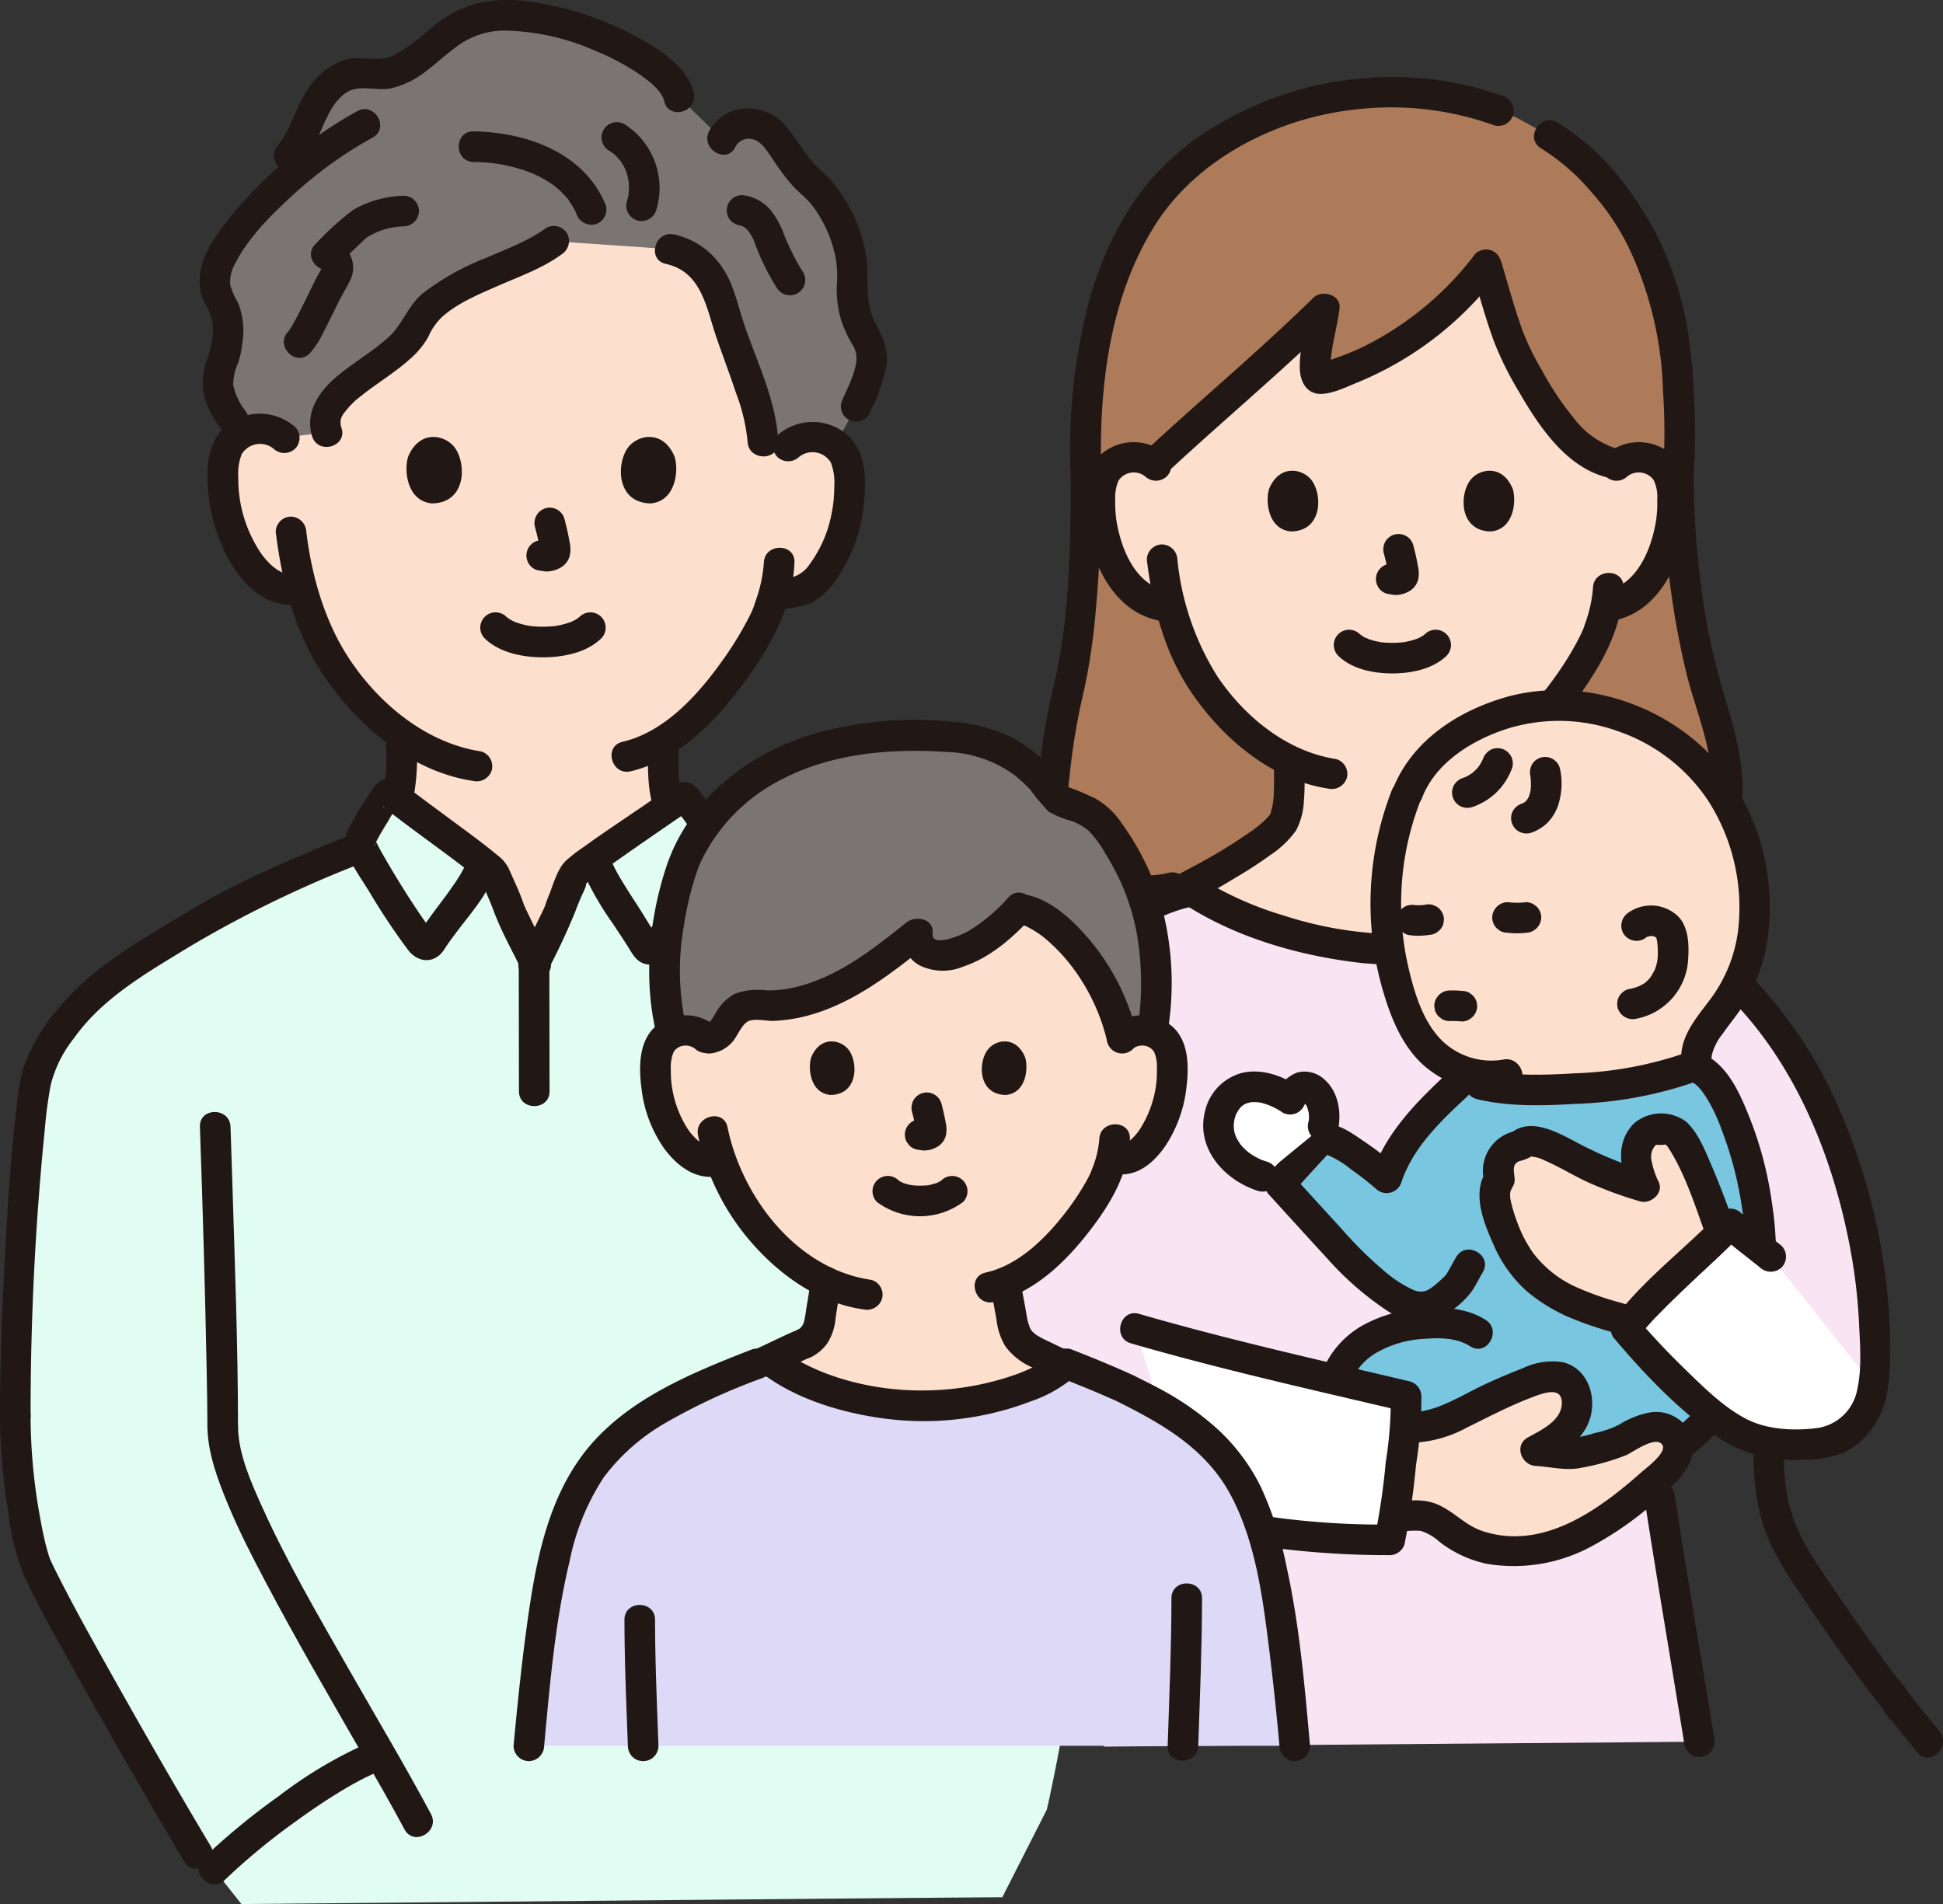 <svg xmlns="http://www.w3.org/2000/svg" width="254.082" height="249.007" viewBox="0 0 254.082 249.007">
  <rect x="0" y="0" width="254.082" height="249.007" fill="#333333" stroke="none"/>
  <defs>
    <style>
      .cls-1 {
        fill: #211715;
      }

      .cls-2 {
        fill: #fce0cd;
      }

      .cls-3 {
        fill: #7a7473;
      }

      .cls-4 {
        fill: #e0fcf3;
      }

      .cls-5 {
        fill: #ad7b59;
      }

      .cls-6 {
        fill: #f9e4f3;
      }

      .cls-7 {
        fill: none;
      }

      .cls-8 {
        fill: #79c6e0;
      }

      .cls-9 {
        fill: #fff;
      }

      .cls-10 {
        fill: #ddd9f7;
      }
    </style>
  </defs>
  <g id="レイヤー_2" data-name="レイヤー 2">
    <g id="layer">
      <path class="cls-1" d="M253.588,226.363q-2.183-2.621-4.277-5.313l.586,1.414c0-1.193-1.272-2.305-1.95-3.203q-1.351-1.791-2.661-3.614-2.478-3.437-4.86-6.942c-2.628-3.875-5.566-7.778-6.573-12.434-1.115-5.157-.364-10.593.197-15.773.592-5.464,1.122-10.921,2.016-16.347,1.004-6.091,2.35-12.112,3.661-18.142.546-2.509-3.31-3.582-3.857-1.063-1.193,5.489-2.422,10.97-3.384,16.506-.978,5.626-1.642,11.287-2.216,16.966-.541,5.356-1.371,10.773-.717,16.158a24.361,24.361,0,0,0,2.234,7.89,52.334,52.334,0,0,0,3.372,5.545c3.563,5.427,7.329,10.739,11.323,15.858l-.586-1.414c0,1.21,1.374,2.434,2.09,3.333q1.368,1.717,2.773,3.403c1.649,1.98,4.465-.863,2.828-2.828Z"/>
      <g id="father">
        <path class="cls-2" d="M103.074,58.344a4.91,4.91,0,0,1,3.929-1.149,4.636,4.636,0,0,1,3.333,2.216,6.552,6.552,0,0,1,.686,2.637A19.643,19.643,0,0,1,109.019,72.46a12.484,12.484,0,0,1-3.228,4.237c-1.142.911-3.207.846-4.64,1.1-.278.971-.563,1.775-.713,2.231-1.043,2.832-6.566,12.398-13.696,16.859-.004,2.853-.17,6.313.859,8.867,1.601,3.951,10.225,8.93,10.819,9.188,0,0-4.723,20.445-30.204,20.445S42.144,114.248,42.144,114.248c.594-.258,7.871-4.542,9.472-8.493,1.136-2.814.813-6.735.872-9.732a35.652,35.652,0,0,1-6.555-6.183,33.659,33.659,0,0,1-6.51-12.95c-.235.059-.367.092-.367.092a5.204,5.204,0,0,1-4.593-1.367,12.484,12.484,0,0,1-3.228-4.237,19.643,19.643,0,0,1-2.003-10.412,6.551,6.551,0,0,1,.686-2.637,4.636,4.636,0,0,1,3.333-2.216,4.91,4.91,0,0,1,3.929,1.149S37.586,28.388,69.29,28.388C106.031,28.388,103.074,58.344,103.074,58.344Z"/>
        <path class="cls-3" d="M87.608,32.588c3.738.748,5.905,3.547,7.008,7.849,1.165,4.545,5.472,13.868,5.13,18.035.1-.008.218-.014.218-.014l3.109-.15a4.963,4.963,0,0,1,3.929-1.132,4.811,4.811,0,0,1,2.26.967l2.696-4.991c1.572-3.904,3.026-6.312,1.201-9.151-2.839-4.664-1.159-7.618-1.885-10.524-1.524-6.102-3.232-7.87-5.969-10.367-1.541-1.406-3.634-5.628-5.519-6.522s-4.559-.316-5.354,1.613l-5.644-5.507c-.608-3.245-7.493-7.308-13.806-9.166C69.91,2.038,64.25.924,59.735,3.678,56.294,5.777,53.551,9.674,49.52,9.733c-1.023.015-2.045-.236-3.063-.136-2.4.236-4.189,2.332-5.294,4.476s-1.831,4.534-3.425,6.344l.608,2.376a54.562,54.562,0,0,0-7.585,7.992c-1.706,2.208-3.317,5.011-2.408,7.649.423,1.228,1.368,2.295,1.436,3.592a14.068,14.068,0,0,1-.571,4.892c-2.129,4.949.959,6.718,2.274,9.822a4.757,4.757,0,0,1,1.757-.628,4.963,4.963,0,0,1,3.929,1.132l5.559-.727C40.853,50.861,52.408,47.73,54.518,42.536S68.037,34.841,72.424,31.541Z"/>
        <path class="cls-1" d="M84.736,97.782c-.022,2.99-.098,6.194,1.138,8.983a13.492,13.492,0,0,0,3.645,4.44,45.232,45.232,0,0,0,5.081,3.783A22.252,22.252,0,0,0,97.411,116.67a2.06,2.06,0,0,0,2.736-.718,2.016,2.016,0,0,0-.718-2.736,20.792,20.792,0,0,1-2.521-1.495q-1.108-.711-2.18-1.476c-.866-.62-1.272-.927-2.064-1.598a21.457,21.457,0,0,1-2.043-1.943c-.126-.139-.247-.28-.369-.423q-.219-.273-.024-.017-.105-.138-.205-.28a6.401,6.401,0,0,1-.576-.967c-.188-.406.092.408-.102-.295-.097-.354-.208-.701-.287-1.061a12.619,12.619,0,0,1-.244-1.754c-.104-1.372-.089-2.75-.079-4.125.019-2.574-3.981-2.577-4,0Z"/>
        <path class="cls-1" d="M50.48,97.459a24.441,24.441,0,0,1-.499,6.899,3.276,3.276,0,0,1-.392,1.013,8.613,8.613,0,0,1-.6.941q-.208.281-.047.063-.095.118-.193.233c-.136.154-.269.31-.407.462-.31.338-.634.662-.967.976a26.389,26.389,0,0,1-3.78,2.971,17.875,17.875,0,0,1-2.461,1.504,2.015,2.015,0,0,0-.718,2.736,2.047,2.047,0,0,0,2.736.718,19.125,19.125,0,0,0,2.76-1.707,33.833,33.833,0,0,0,4.599-3.69,12.077,12.077,0,0,0,3.29-5.029,27.311,27.311,0,0,0,.678-8.09c-.014-2.573-4.014-2.579-4,0Z"/>
        <path class="cls-1" d="M71.415,29.814c-2.326,1.708-5.141,2.73-7.766,3.876a33.985,33.985,0,0,0-8.335,4.644c-2.003,1.665-2.668,4.1-4.503,5.763-2.113,1.914-4.626,3.33-6.802,5.17-2.302,1.945-4.153,4.652-3.199,7.78.748,2.455,4.611,1.409,3.857-1.063a2.901,2.901,0,0,1-.119-.43c.006.044.02.242-.005.008-.011-.1.018-.694-.027-.378a2.092,2.092,0,0,1,.453-1.135,10.896,10.896,0,0,1,2.276-2.288c2.086-1.672,4.409-3.035,6.396-4.835a10.926,10.926,0,0,0,2.374-2.887A7.89,7.89,0,0,1,57.749,41.504c2.049-1.867,4.829-2.999,7.334-4.103,2.811-1.24,5.856-2.3,8.351-4.133a2.06,2.06,0,0,0,.718-2.736,2.015,2.015,0,0,0-2.736-.718Z"/>
        <path class="cls-1" d="M87.076,34.516c4.766,1.04,5.304,5.892,6.674,9.812.83,2.376,1.727,4.729,2.514,7.12a24.167,24.167,0,0,1,1.499,6.312c.109,2.564,4.109,2.578,4,0-.225-5.306-2.789-10.429-4.461-15.386-.825-2.444-1.303-5.03-2.739-7.222a10.199,10.199,0,0,0-6.422-4.494c-2.509-.548-3.581,3.308-1.063,3.857Z"/>
        <path class="cls-1" d="M96.16,19.212a1.987,1.987,0,0,1,2.563-.907c.991.375,1.731,1.663,2.323,2.502a29.686,29.686,0,0,0,2.601,3.476c.778.816,1.657,1.524,2.404,2.374a16.665,16.665,0,0,1,3.238,7.133,13.705,13.705,0,0,1,.138,3.539,14.078,14.078,0,0,0,.6,4.636,16.416,16.416,0,0,0,1.404,3.047,3.333,3.333,0,0,1,.566,2.024c-.151,1.916-1.256,3.835-1.969,5.585a2.013,2.013,0,0,0,1.397,2.46,2.05,2.05,0,0,0,2.46-1.397,24.827,24.827,0,0,0,2.032-5.899c.296-2.195-.525-3.737-1.5-5.623-1.618-3.129-.508-6.575-1.383-9.867a20.175,20.175,0,0,0-4.401-8.739c-.838-.91-1.853-1.666-2.622-2.635-1.094-1.379-1.98-2.908-3.119-4.256A6.409,6.409,0,0,0,97.949,14.179a5.697,5.697,0,0,0-5.243,3.014c-1.102,2.312,2.346,4.344,3.454,2.019Z"/>
        <path class="cls-1" d="M90.717,12.164c-.826-3.651-5.06-6.108-8.106-7.691A40.866,40.866,0,0,0,69.016.182a18.081,18.081,0,0,0-6.825.31,15.92,15.92,0,0,0-5.924,3.248,24.677,24.677,0,0,1-4.789,3.518c-2.016.932-4.157.002-6.254.536A9.351,9.351,0,0,0,39.884,12.265c-1.312,2.163-1.914,4.778-3.56,6.737-1.645,1.959,1.17,4.803,2.828,2.828a22.938,22.938,0,0,0,3.127-5.476c.718-1.572,1.542-3.301,3.044-4.271,1.656-1.069,3.9-.163,5.766-.523a11.738,11.738,0,0,0,4.768-2.363c1.498-1.139,2.865-2.463,4.435-3.504A10.414,10.414,0,0,1,65.918,3.996,30.774,30.774,0,0,1,78.017,6.717a30.053,30.053,0,0,1,6.08,3.337c1.117.81,2.492,1.98,2.762,3.174.568,2.51,4.425,1.448,3.857-1.063Z"/>
        <path class="cls-1" d="M46.716,14.536A57.048,57.048,0,0,0,30.385,28.067c-2.268,2.755-4.768,6.044-4.197,9.836.237,1.57,1.479,2.859,1.611,4.392a9.902,9.902,0,0,1-.51,4.091,9.365,9.365,0,0,0-.598,5.377,12.812,12.812,0,0,0,2.017,4.073c1.393,2.154,4.857.151,3.454-2.019a8.06,8.06,0,0,1-1.665-3.502,6.777,6.777,0,0,1,.65-2.866,10.893,10.893,0,0,0,.509-2.393,9.787,9.787,0,0,0-.554-5.511,8.455,8.455,0,0,1-.997-2.307,4.869,4.869,0,0,1,.633-2.748c1.793-3.561,5.008-6.664,7.926-9.318A53.537,53.537,0,0,1,48.735,17.99c2.251-1.25.236-4.706-2.019-3.454Z"/>
        <path class="cls-1" d="M61.924,21.181c.751.012,1.501.052,2.249.128q.259.026.517.058c.378.047-.464-.081.193.029.345.058.69.114,1.033.182a21.938,21.938,0,0,1,2.239.569q.499.156.989.338c.195.073.389.147.581.227-.241-.102.106.051.186.088a15.454,15.454,0,0,1,1.884,1.027c.283.181.563.371.829.576-.257-.198.222.191.221.19q.19.163.372.334c.268.25.524.511.766.786.088.1.174.202.259.304.386.463-.158-.274.172.233.184.283.373.56.539.855q.151.267.286.544c.026.053.247.569.133.284a2.063,2.063,0,0,0,2.46,1.397A2.014,2.014,0,0,0,79.228,26.87c-2.784-6.901-10.347-9.575-17.304-9.689-2.575-.042-2.576,3.958,0,4Z"/>
        <path class="cls-1" d="M79.653,19.702c.183.11.358.228.534.349.22.153-.046-.012-.104-.083a2.16,2.16,0,0,0,.239.203c.297.263.529.584.814.854-.337-.319-.145-.19-.052-.06q.089.126.174.255.168.259.314.531c.088.163.165.332.245.499.108.223-.153-.418-.035-.078.034.098.072.194.105.291a8.07,8.07,0,0,1,.296,1.143c.015.081.022.166.041.246-.126-.518-.033-.249-.018-.097q.03.313.037.627.006.284-.008.567a3.69,3.69,0,0,0-.055.631c-.024-.16.064-.425.004-.092q-.028.157-.063.313c-.046.209-.102.415-.163.62a2.001,2.001,0,0,0,3.857,1.063,9.884,9.884,0,0,0-4.142-11.236,2,2,0,0,0-2.019,3.454Z"/>
        <path class="cls-1" d="M52.793,25.601a13.709,13.709,0,0,0-6.67,1.892,38.246,38.246,0,0,0-4.863,4.425c-1.353,1.297-.216,3.257,1.414,3.414-.312-.03-.304-.108-.433-.276-.05-.065.085-.291.051-.314a5.585,5.585,0,0,1-.305.513c-.164.272-.319.547-.467.828-.462.881-.891,1.781-1.33,2.674-.478.973-.957,1.946-1.469,2.901-.226.422-.457.841-.709,1.248a3.05,3.05,0,0,0-.293.448c.01-.026.256-.276-.032.02-1.792,1.85,1.033,4.682,2.828,2.828a12.137,12.137,0,0,0,1.837-2.863c.66-1.257,1.275-2.538,1.902-3.812.484-.982,1.078-1.92,1.547-2.903a3.671,3.671,0,0,0-3.131-5.293l1.414,3.414q1.561-1.496,3.122-2.993c.166-.159.33-.319.502-.471.085-.075.179-.145.261-.223.263-.249-.371.235.054-.034A9.438,9.438,0,0,1,52.793,29.601a2.049,2.049,0,0,0,2-2,2.016,2.016,0,0,0-2-2Z"/>
        <path class="cls-1" d="M104.488,59.758a2.805,2.805,0,0,1,4.164.737,7.471,7.471,0,0,1,.44,3.21,16.999,16.999,0,0,1-.393,3.679,16.033,16.033,0,0,1-2.782,6.346,4.151,4.151,0,0,1-2.029,1.665,26.78,26.78,0,0,1-3.076.442,2.013,2.013,0,0,0-1.397,2.46,2.053,2.053,0,0,0,2.46,1.397,14.281,14.281,0,0,0,4.231-.866,9.667,9.667,0,0,0,3.46-3.351,20.816,20.816,0,0,0,3.376-9.381c.374-3.054.38-6.988-2.104-9.206a6.967,6.967,0,0,0-9.18.04,2.016,2.016,0,0,0,0,2.828,2.043,2.043,0,0,0,2.828,0Z"/>
        <path class="cls-1" d="M99.891,73.564a18.693,18.693,0,0,1-1.085,5.047c-.136.413-.272.825-.431,1.229.215-.546-.055.108-.104.209-.077.158-.152.317-.23.475a43.968,43.968,0,0,1-3.664,5.992c-3.165,4.423-7.468,9.204-12.974,10.497-2.505.588-1.445,4.446,1.063,3.857C88.929,99.353,93.907,93.953,97.654,88.781c3.245-4.479,6.008-9.56,6.237-15.216.104-2.574-3.896-2.569-4,0Z"/>
        <path class="cls-1" d="M38.593,55.847a6.966,6.966,0,0,0-9.18-.04c-2.624,2.351-2.473,6.54-2.032,9.738.798,5.789,4.942,14.867,12.205,13.365,2.519-.521,1.453-4.377-1.063-3.857-1.769.366-3.457-1.377-4.383-2.678a17.429,17.429,0,0,1-2.98-9.937,7.173,7.173,0,0,1,.441-3.026,2.806,2.806,0,0,1,4.164-.737,2.055,2.055,0,0,0,2.828,0,2.016,2.016,0,0,0,0-2.828Z"/>
        <path class="cls-1" d="M36.057,69.561c.825,6.733,2.571,13.392,6.457,19.055,4.457,6.494,11.341,12.296,19.329,13.509a2.064,2.064,0,0,0,2.46-1.397,2.015,2.015,0,0,0-1.397-2.46c-7.113-1.08-13.267-6.153-17.174-12.02-3.312-4.973-4.979-11.004-5.675-16.687a2.063,2.063,0,0,0-2-2,2.012,2.012,0,0,0-2,2Z"/>
        <path class="cls-4" d="M24.224,239.744c-.126-.223-.253-.447-.389-.67-.709-1.204-1.428-2.438-2.147-3.672-.369-.622-.728-1.253-1.088-1.875-.01-.01-.019-.029-.029-.039-.35-.622-.709-1.234-1.068-1.855-1.107-1.923-2.215-3.846-3.293-5.74-.282-.476-.544-.952-.806-1.418-.311-.534-.602-1.059-.903-1.583-.486-.864-.962-1.719-1.438-2.555-1.418-2.516-2.739-4.895-3.905-7.052-.155-.272-.301-.544-.437-.806-.282-.534-.563-1.039-.826-1.535-.408-.748-.777-1.457-1.117-2.117-.126-.223-.233-.437-.34-.641-.282-.534-.534-1.039-.767-1.506-.35-.699-.651-1.311-.894-1.836-1.01-2.195-2.827-11.938-2.778-19.689,0-14.871,1.642-42.019,3.147-45.448,4.39-10.053,13.025-14.074,19.562-18.222,6.012-3.808,15.599-7.916,21.486-10.306l.913-.369a.931.931,0,0,1,.068-.243,47.901,47.901,0,0,1,3.264-6.265,1.646,1.646,0,0,1,.097-.136c.107-.155.146-.389.33-.437.194-.058.398.097.554.243.146.136.35.301.593.495.457.369,1.068.835,1.778,1.37.253.185.505.379.777.583.505.369,1.039.767,1.603,1.185l.554.408c.748.554,1.525,1.127,2.283,1.69.243.185.486.369.728.544,1.263.942,2.438,1.826,3.322,2.535.155.126.311.253.447.369a11.537,11.537,0,0,1,.962.855.117.117,0,0,1,.049.049,1.064,1.064,0,0,1,.107.117c.719,1.68,1.68,3.759,1.943,4.614a2.232,2.232,0,0,0,.117.301c.029.078.078.175.117.282.029.049.049.107.078.165.058.117.117.233.175.369a3.967,3.967,0,0,0,.194.427c.078.165.165.33.243.515a2.368,2.368,0,0,1,.136.272c.486.991,1.068,2.166,1.603,3.264.126.243.243.495.359.738s.233.476.34.699c.087-.194.185-.398.291-.602.175-.35.35-.709.534-1.078.243-.495.486-1.0.738-1.496.078-.165.155-.33.243-.495.311-.651.602-1.253.855-1.768.068-.155.136-.291.194-.427.136-.282.243-.525.321-.719.039-.087.068-.165.097-.233a1.162,1.162,0,0,0,.058-.165c.243-.855,1.185-2.924,1.904-4.594a4.432,4.432,0,0,1,.554-.515,7.273,7.273,0,0,1,.602-.476c.117-.097.243-.185.379-.291.117-.087.253-.185.389-.282.136-.107.282-.204.427-.311.301-.223.622-.447.952-.68,1.302-.913,2.836-1.962,4.322-2.972.155-.107.321-.214.486-.33.806-.544,1.593-1.078,2.312-1.574.175-.117.359-.243.525-.359.515-.35.981-.68,1.399-.981.165-.117.321-.223.457-.321s.272-.194.389-.282c.233-.185.427-.34.573-.457a.699.699,0,0,1,.593-.233c.194.058.243.301.369.457.107.136.233.291.369.466.593.787,1.418,1.933,2.127,3.021.155.243.311.476.447.699.117.194.233.379.33.554q.131.219.233.408c.097.165.175.321.243.466a1.988,1.988,0,0,1,.117.262c.932.379,1.661.67,1.661.67,1.156.466,2.457,1.01,3.846,1.593.262.107.534.223.806.34,2.593,1.117,5.449,2.38,8.217,3.72.35.165.69.33,1.03.505.515.243,1.02.495,1.525.758.33.165.66.34.991.505.233.126.457.243.68.359.457.243.894.486,1.331.728,1.088.602,2.108,1.204,3.05,1.797,1.943,1.234,3.895,2.273,5.799,3.341.272.146.544.301.816.457.544.311,1.078.622,1.612.942.262.165.534.33.796.495.33.204.66.418.981.641.243.165.486.33.728.505.194.136.379.272.573.418a26.795,26.795,0,0,1,2.593,2.195c.126.117.253.243.369.369.204.194.398.398.593.612.262.282.525.573.777.874.204.233.398.476.593.719.291.359.563.728.835,1.127q.262.364.525.758c.175.262.35.525.515.796a14.207,14.207,0,0,1,1.214,2.778l.175.525c.165.476.321.991.476,1.544.126.437.253.884.379,1.36.058.214.117.427.165.641.107.408.214.835.321,1.272.282,1.156.563,2.409.845,3.72.117.573.243,1.166.359,1.778.146.68.282,1.379.408,2.088.107.554.214,1.127.321,1.7.379,2.108.748,4.303,1.107,6.527.078.486.146.971.223,1.467l.175,1.166c.107.69.204,1.389.301,2.088l.146,1.049c.146,1.039.282,2.088.418,3.118,0,.01.01.019,0,.029.097.68.185,1.36.262,2.03.01.058.01.117.019.175.049.33.087.651.117.971.165,1.311.311,2.603.437,3.856.087.728.155,1.447.223,2.147.049.554.107,1.098.146,1.622.058.612.117,1.214.155,1.787.097,1.078.165,2.108.223,3.069.01.185.019.369.029.544.136,2.224.185,4.128.146,5.605-.107,1.778-.262,3.71-.457,5.75-.078.728-.146,1.467-.233,2.215-.175,1.69-.389,3.448-.612,5.226-.049.369-.097.748-.146,1.127q-.291,2.229-.612,4.487c-.078.563-.155,1.117-.243,1.68-.146.971-.282,1.933-.427,2.885-.146.962-.291,1.913-.447,2.856-.049.311-.097.612-.146.913-.078.505-.165,1.02-.253,1.515-.039.272-.087.544-.136.816a.189.189,0,0,1-.01.078q-.131.801-.262,1.574-.131.787-.262,1.544c-.039.185-.068.379-.097.563-.058.301-.107.602-.155.894-.01.01-.01.019-.01.039-.078.457-.165.913-.243,1.36-.253,1.379-.495,2.681-.728,3.895-.039.243-.087.476-.136.709-.126.68-.262,1.34-.389,1.952-.058.301-.117.602-.185.894-.058.301-.117.583-.175.855-.029.155-.068.311-.097.457-.097.457-.185.874-.272,1.263-.068.262-.117.505-.175.738l-5.809,11.443c-5.09,0-98.006.889-99.502.889Z"/>
        <path class="cls-1" d="M45.661,109.255c-7.172,2.918-14.441,5.943-21.079,9.962-5.669,3.432-11.706,6.748-16.16,11.759a25.345,25.345,0,0,0-5.344,8.583,28.354,28.354,0,0,0-.882,5.13c-.75,5.981-1.125,12.017-1.464,18.033-.42,7.469-.725,14.955-.73,22.437-.002,2.574,3.998,2.578,4,0a369.988,369.988,0,0,1,1.886-37.759,54.091,54.091,0,0,1,.743-5.509,16.072,16.072,0,0,1,3.01-6.077c3.784-5.336,9.505-8.546,14.954-11.897a149.125,149.125,0,0,1,22.128-10.804,2.064,2.064,0,0,0,1.397-2.46,2.013,2.013,0,0,0-2.46-1.397Z"/>
        <path class="cls-1" d="M71.863,142.721q-.018-8.33-.026-16.66c0-2.574-4-2.578-4,0q0,8.33.026,16.66c.006,2.574,4.006,2.578,4,0Z"/>
        <path class="cls-1" d="M71.845,125.209c-.683-1.423-1.386-2.837-2.081-4.254-.292-.596-.584-1.192-.868-1.792-.109-.23-.214-.463-.322-.693-.221-.469.04.162-.072-.175-.526-1.58-1.267-3.094-1.933-4.618a4.908,4.908,0,0,0-1.546-1.855c-1.807-1.507-3.722-2.893-5.612-4.293q-1.58-1.17-3.162-2.337-.663-.492-1.324-.987-.299-.224-.597-.45c-.104-.079-.626-.479-.349-.264a6.981,6.981,0,0,0-2.584-1.692c-1.854-.375-2.755,1.539-3.613,2.84a32.695,32.695,0,0,0-2.007,3.365,3.976,3.976,0,0,0-.606,2.906c.599,2.016,2.07,3.976,3.146,5.749a85.931,85.931,0,0,0,5.05,7.575c1.332,1.746,3.528,1.826,4.743-.089.56-.883,1.188-1.714,1.821-2.548,1.652-2.179,3.636-4.404,4.581-7.008.88-2.424-2.984-3.468-3.857-1.063-.107.295.156-.241-.095.2-.099.174-.189.353-.29.526-.257.442-.538.871-.825,1.294-.638.939-1.317,1.85-2,2.756-1.033,1.371-2.023,2.753-2.99,4.164l.718-.718.084-.052H56.316q.648.695.339.304-.125-.165-.248-.332-.257-.347-.508-.699-.488-.682-.959-1.376-.992-1.458-1.93-2.95c-1.13-1.788-2.227-3.599-3.253-5.449-.29-.524-.554-1.059-.832-1.589-.166-.317.12.423.08.183-.063-.373.19.955.014.736a1.37,1.37,0,0,1,.092-.28c-.089.216.144-.28.166-.322.461-.879.973-1.73,1.506-2.568a12.131,12.131,0,0,1,1.493-2.213l-1.946.514c-.312-.051-.317-.251-.001.01.143.118.287.234.432.349.457.363.921.718,1.386,1.072.993.756,1.997,1.497,3.001,2.239,2.022,1.494,4.327,3.168,6.119,4.579a9.028,9.028,0,0,1,1.781,1.509c.183.255.516,1.303.764,1.87.294.672.557,1.348.818,2.033,1.035,2.72,2.503,5.291,3.76,7.912,1.113,2.32,4.563.293,3.454-2.019Z"/>
        <path class="cls-1" d="M71.451,127.243a85.968,85.968,0,0,0,3.791-8.062c.265-.743.574-1.467.888-2.19a8.585,8.585,0,0,0,.461-1.059c.154-.572-.035-.213.147-.455.56-.745.881-.738,1.694-1.326,3.824-2.76,8.12-5.68,11.781-8.206l-1.009.273.312-.037-1.414-.586a22.632,22.632,0,0,1,3.316,4.763,7.882,7.882,0,0,0,.521.973q-.123-.307-.062-.121.142.493.04-.775c-.032.237-.035-.081.033-.048-.028-.014.125-.235-.027.045-.068.126-.128.258-.193.385-.16.312-.33.619-.501.926-1.016,1.825-2.115,3.606-3.245,5.362q-.999,1.552-2.054,3.067a13.351,13.351,0,0,1-1.879,2.459l.883-.514.652.15.718.718c-1.062-1.426-1.949-3.058-2.925-4.551-.655-1.001-1.305-2.006-1.927-3.028-.261-.43-.519-.862-.762-1.302-.105-.189-.209-.379-.307-.572-.042-.082-.366-.808-.167-.319a2.064,2.064,0,0,0-2.46-1.397,2.013,2.013,0,0,0-1.397,2.46,39.363,39.363,0,0,0,3.803,6.539c.655.999,1.323,1.99,1.959,3.001.619.983,1.1,1.989,2.352,2.274,1.932.439,2.997-1.265,3.979-2.597.947-1.284,1.842-2.607,2.712-3.944a74.288,74.288,0,0,0,4.056-6.78,3.46,3.46,0,0,0,.534-2.559,11.425,11.425,0,0,0-1.706-3.182c-.788-1.2-1.667-2.325-2.503-3.49-1.136-1.583-2.626-1.637-4.19-.411-.222.174.318-.233-.062.045-.153.112-.306.225-.46.336-.407.294-.819.581-1.231.868-1.003.697-2.013,1.382-3.023,2.069-2.095,1.424-4.202,2.834-6.254,4.319a20.727,20.727,0,0,0-2.344,1.82c-1.112,1.082-1.632,3.104-2.21,4.522-.137.335-.27.672-.386,1.015-.045.132-.209.595-.05.2-.268.666-.606,1.311-.92,1.957-.802,1.652-1.626,3.293-2.419,4.95-1.106,2.311,2.342,4.342,3.454,2.019Z"/>
        <path class="cls-1" d="M26.142,147.356q.573,16.11.892,32.23c.045,2.346.088,4.692.09,7.038.002,2.574,4.002,2.578,4,0-.007-10.631-.413-21.271-.74-31.896q-.114-3.686-.241-7.372c-.091-2.567-4.092-2.579-4,0Z"/>
        <path class="cls-1" d="M27.124,186.624c.059,3.537,1.409,7.04,2.749,10.263,1.425,3.427,3.13,6.724,4.862,10.004,3.973,7.522,8.253,14.877,12.49,22.252,1.925,3.35,3.853,6.7,5.676,10.107,1.214,2.271,4.669.253,3.454-2.019-3.426-6.406-7.159-12.647-10.756-18.957-3.947-6.924-8.016-13.883-11.299-21.154-1.449-3.209-3.115-6.921-3.175-10.496-.043-2.571-4.043-2.579-4,0Z"/>
        <path class="cls-1" d="M27.544,241.416c-4.689-7.838-9.222-15.774-13.684-23.744-2.086-3.726-4.16-7.467-6.096-11.273q-.386-.759-.761-1.525-.132-.27-.262-.54c-.035-.073-.349-.777-.187-.382.113.276-.083-.238-.115-.339q-.139-.434-.262-.873c-.386-1.395-.672-2.819-.929-4.242a74.227,74.227,0,0,1-1.248-13.341c.006-2.574-3.994-2.578-4,0a79.728,79.728,0,0,0,1.063,12.459A31.947,31.947,0,0,0,3.127,206.017c1.799,3.921,3.966,7.701,6.054,11.474q3.47,6.271,7.056,12.477c2.588,4.506,5.185,9.008,7.853,13.467,1.32,2.207,4.78.198,3.454-2.019Z"/>
        <path class="cls-1" d="M29.393,245.86a84.195,84.195,0,0,1,9.188-7.594c1.802-1.311,3.643-2.572,5.54-3.741.845-.521,1.702-1.023,2.576-1.495.436-.235.876-.463,1.321-.68q.314-.153.632-.299c.048-.022.585-.255.331-.149a2.066,2.066,0,0,0,1.397-2.46,2.013,2.013,0,0,0-2.46-1.397,56.602,56.602,0,0,0-11.354,6.767,91.465,91.465,0,0,0-9.998,8.22c-1.849,1.797.98,4.624,2.828,2.828Z"/>
        <path class="cls-1" d="M97.036,29.516c-.588-.076-.157-.009-.033.027.072.021.431.106.113.028-.299-.073.015.018.096.065a2.61,2.61,0,0,0,.316.205c-.156-.056-.298-.247-.061-.031q.119.108.23.225a2.138,2.138,0,0,0,.258.293c-.142-.089-.219-.3-.036-.036a6.725,6.725,0,0,1,.382.624c.055.102.32.487.289.597q-.161-.385-.078-.175.03.077.059.155.048.124.096.247c.078.198.159.395.242.592a30.362,30.362,0,0,0,2.664,5.293,2,2,0,1,0,3.454-2.019,21.653,21.653,0,0,1-1.43-2.554q-.35-.711-.674-1.435c-.106-.237-.207-.475-.311-.713.251.573-.045-.119-.108-.279a10.651,10.651,0,0,0-1.804-3.227A5.6,5.6,0,0,0,97.036,25.516a1.989,1.989,0,0,0-1.414.586,2,2,0,0,0,0,2.828,2.352,2.352,0,0,0,1.414.586Z"/>
        <path class="cls-1" d="M94.001,113.102c1.313.532,2.641,1.028,3.962,1.538q1.132.437,2.26.884.56.223,1.118.453c.102.042.606.253.281.116-.32-.135-.015-.006.058.025q.142.061.283.123a2.185,2.185,0,0,0,1.541.202,2.001,2.001,0,0,0,.478-3.655c-2.933-1.28-5.953-2.341-8.918-3.543a2.005,2.005,0,0,0-1.541.202,2.038,2.038,0,0,0-.919,1.195,2.061,2.061,0,0,0,1.397,2.46Z"/>
        <g id="face">
          <path class="cls-1" d="M63.366,83.472c1.951,1.91,5.012,2.489,7.636,2.488s5.685-.577,7.638-2.488a2,2,0,0,0-2.828-2.828c-.077.076-.437.368-.132.134.31-.238-.162.102-.263.165-.161.099-.327.19-.497.275-.114.057-.23.108-.346.162.208-.098.29-.112.028-.02a11.278,11.278,0,0,1-1.654.452c-.027.005-.621.097-.223.045-.169.022-.339.038-.508.052-.404.034-.809.049-1.215.05-.371 0-.742-.013-1.112-.041-.204-.016-.41-.034-.613-.061.285.037 0-.005-.132-.029a10.157,10.157,0,0,1-1.677-.444c-.107-.039-.531-.246-.039-.005-.096-.047-.194-.088-.29-.135-.188-.092-.373-.193-.551-.303a2.798,2.798,0,0,0-.399-.27c.363.135.332.283.154.11-.049-.047-.101-.092-.149-.14a2,2,0,0,0-2.828,2.828Z"/>
          <path class="cls-1" d="M69.957,68.925a29.771,29.771,0,0,1,.7,3.204l-.071-.532a1.938,1.938,0,0,1,.012.442l.071-.532a1.071,1.071,0,0,1-.049.199l.202-.478a.799.799,0,0,1-.07.128l.313-.405a.675.675,0,0,1-.105.103l.405-.313a2.07,2.07,0,0,1-.254.134l.478-.202a1.851,1.851,0,0,1-.428.125l.532-.071a1.703,1.703,0,0,1-.402-.001l.532.071c-.151-.021-.3-.058-.451-.078a1.515,1.515,0,0,0-.798-.036,1.489,1.489,0,0,0-.744.237,2,2,0,0,0-.718,2.736,1.914,1.914,0,0,0,1.195.919c.376.051.741.145,1.124.162a3.653,3.653,0,0,0,1.697-.41,2.527,2.527,0,0,0,1.378-1.657,4.01,4.01,0,0,0-.015-1.745c-.174-1.032-.413-2.055-.678-3.068a2.001,2.001,0,0,0-2.46-1.397A2.038,2.038,0,0,0,69.957,68.925Z"/>
          <path class="cls-1" d="M53.359,59.756c-.535,1.739-.186,5.739,3.108,6.08,4.354-.026,4.586-4.862,3.12-7.136C58.387,56.837,54.858,56.063,53.359,59.756Z"/>
          <path class="cls-1" d="M88.227,59.756c.535,1.739.187,5.739-3.108,6.079-4.354-.026-4.586-4.862-3.12-7.136C83.199,56.837,86.727,56.063,88.227,59.756Z"/>
        </g>
      </g>
      <g id="mother">
        <path class="cls-5" d="M221.461,83.09a116.154,116.154,0,0,1-1.992-20.995,105.679,105.679,0,0,0-.204-14.252c-.651-9.144-4.74-19.356-10.622-25.031-2.544-2.454-3.283-3.599-6.051-5.102L198.256,15.357l-2.309-.89c-4.09-1.576-7.892-2.333-15.068-2.333a41.844,41.844,0,0,0-26.885,10.51c-7.709,7.38-12.6,20.862-11.983,39.452.003,13.547-1.03,23.319-2.476,28.871a69.551,69.551,0,0,0-1.859,13.992c-.053,6.317,6.312,13.245,15.698,11.104a126.126,126.126,0,0,1,24.855-3.262c13.822-.419,32.497,1.449,32.497,1.449,8.395,3.237,15.207-4.287,15.154-10.605a32.964,32.964,0,0,0-1.814-10.574A83.383,83.383,0,0,1,221.461,83.09Z"/>
        <path class="cls-2" d="M154.092,116.583c.444-.196,12.652-6.376,13.853-9.344.917-2.268.57-5.486.673-7.778a29.305,29.305,0,0,1-9.453-7.728,31.069,31.069,0,0,1-6.108-12.441c-.529-.025-.858-.043-.858-.043a7.563,7.563,0,0,1-3.518-1.586,11.411,11.411,0,0,1-2.951-3.873,17.954,17.954,0,0,1-1.831-9.517,5.988,5.988,0,0,1,.627-2.41,4.237,4.237,0,0,1,3.047-2.026,4.526,4.526,0,0,1,3.322.829c6.992-7.459,15.195-13.363,22.274-20.316-.37,3.13-2.339,9.755-.251,9.134A40.724,40.724,0,0,0,194.344,34.598c1.166,3.889,2.643,9.41,4.001,11.956,2.098,3.933,7.153,13.823,13.387,14.076a4.465,4.465,0,0,1,3.251-.792,4.237,4.237,0,0,1,3.047,2.026,5.988,5.988,0,0,1,.627,2.41,17.954,17.954,0,0,1-1.831,9.517,11.41,11.41,0,0,1-2.951,3.873,7.461,7.461,0,0,1-3.877,1.631,32.039,32.039,0,0,1-1.015,3.471c-1.056,2.865-7.129,13.273-14.657,16.544.128,2.305-.255,5.613.683,7.929,1.201,2.968,12.267,9.148,12.712,9.344,0,0-12.737,15.905-29.073,15.905S154.092,116.583,154.092,116.583Z"/>
        <path class="cls-1" d="M140.011,62.096c-.007,9.103-.094,18.586-2.196,27.497a77.218,77.218,0,0,0-2.088,13.769,13.938,13.938,0,0,0,3.736,10.708c3.755,3.941,9.253,5.04,14.443,3.922,2.515-.542,1.451-4.399-1.063-3.857a11.057,11.057,0,0,1-10.551-2.893,9.626,9.626,0,0,1-2.326-4.098,15.26,15.26,0,0,1-.146-5.192,84.859,84.859,0,0,1,1.98-11.852,84.487,84.487,0,0,0,1.533-10.747c.513-5.736.675-11.5.679-17.256.002-2.574-3.998-2.578-4,0Z"/>
        <path class="cls-1" d="M217.469,62.096A111.872,111.872,0,0,0,220.576,88.254c.701,2.738,1.671,5.398,2.371,8.134,1.012,3.958,1.711,8.451-.554,12.093a9.056,9.056,0,0,1-11.136,3.84c-2.419-.89-3.463,2.974-1.063,3.857a12.748,12.748,0,0,0,13.164-2.646,14.268,14.268,0,0,0,4.463-11.681c-.248-4.248-1.544-8.159-2.717-12.203a84.695,84.695,0,0,1-2.184-9.682,118.919,118.919,0,0,1-1.451-17.87c-.036-2.572-4.036-2.579-4,0Z"/>
        <path class="cls-1" d="M212.806,62.302a2.409,2.409,0,0,1,3.423.451,5.071,5.071,0,0,1,.486,2.566,15.172,15.172,0,0,1-.214,3.117c-.676,3.705-2.559,8.146-6.676,8.884a2.017,2.017,0,0,0-1.397,2.46,2.044,2.044,0,0,0,2.46,1.397c6.295-1.129,9.297-8.235,9.771-13.941.244-2.933.004-6.279-2.533-8.178a6.522,6.522,0,0,0-8.15.416,2.016,2.016,0,0,0,0,2.828,2.043,2.043,0,0,0,2.828,0Z"/>
        <path class="cls-1" d="M208.311,76.857a16.92,16.92,0,0,1-.986,4.567c-.125.379-.251.755-.396,1.127.219-.564-.216.439-.295.598a40.23,40.23,0,0,1-3.324,5.437c-2.869,4.016-6.775,8.364-11.771,9.538-2.505.589-1.444,4.446,1.063,3.857,5.959-1.4,10.546-6.379,13.999-11.15,2.978-4.115,5.499-8.782,5.709-13.974.104-2.574-3.896-2.569-4,0Z"/>
        <path class="cls-1" d="M152.579,59.474a6.525,6.525,0,0,0-8.15-.416c-2.539,1.894-2.776,5.25-2.533,8.178.474,5.705,3.477,12.812,9.771,13.941a2.056,2.056,0,0,0,2.46-1.397,2.017,2.017,0,0,0-1.397-2.46c-4.118-.738-6-5.179-6.676-8.884a15.042,15.042,0,0,1-.216-2.943,5.848,5.848,0,0,1,.416-2.621,2.395,2.395,0,0,1,3.496-.57,2.055,2.055,0,0,0,2.828,0,2.016,2.016,0,0,0,0-2.828Z"/>
        <path class="cls-1" d="M149.967,73.198c.765,6.238,2.386,12.413,6.02,17.64,4.109,5.91,10.376,11.174,17.674,12.289a2.064,2.064,0,0,0,2.46-1.397A2.015,2.015,0,0,0,174.725,99.27c-6.419-.981-11.971-5.519-15.524-10.802a35.285,35.285,0,0,1-5.234-15.27,2.063,2.063,0,0,0-2-2,2.012,2.012,0,0,0-2,2Z"/>
        <path class="cls-1" d="M192.518,35.48c.931,3.136,1.772,6.313,2.926,9.377a42.911,42.911,0,0,0,3.12,6.266c2.574,4.457,6.025,9.728,11.264,11.226,2.479.709,3.538-3.149,1.063-3.857a11.252,11.252,0,0,1-5.163-3.908A38.561,38.561,0,0,1,201.726,48.592a35.37,35.37,0,0,1-2.67-5.469c-1.023-2.86-1.817-5.797-2.681-8.707-.731-2.462-4.592-1.414-3.857,1.063Z"/>
        <path class="cls-1" d="M192.912,33.207A41.18,41.18,0,0,1,178.087,45.436a36.037,36.037,0,0,1-4.378,1.718c-.297.096-1.12.187-1.322.402l.26-.031a1.388,1.388,0,0,1,1.361.935c-.064-.006-.024-.016-.03-.162-.009-.221-.003-.443.008-.664.118-2.446.876-4.854,1.184-7.283.229-1.808-2.288-2.517-3.414-1.414-7.179,7.033-14.921,13.469-22.274,20.316-1.888,1.758.945,4.582,2.828,2.828,7.353-6.847,15.095-13.283,22.274-20.316l-3.414-1.414c-.309,2.435-1.374,5.456-1.179,8.142.107,1.482.884,2.937,2.541,3.018,1.587.077,3.546-.912,4.986-1.494a43.924,43.924,0,0,0,18.222-13.981,2.066,2.066,0,0,0,0-2.828,2.013,2.013,0,0,0-2.828,0Z"/>
        <path class="cls-1" d="M196.479,12.539a42.801,42.801,0,0,0-17.354-2.36,43.891,43.891,0,0,0-19.006,5.63,34.392,34.392,0,0,0-11.096,9.521,43.119,43.119,0,0,0-6.62,14.144,75.637,75.637,0,0,0-2.391,22.622c.079,2.568,4.079,2.579,4,0-.344-11.176.996-23.226,7.157-32.849,5.48-8.559,15.871-13.776,25.795-14.893a39.799,39.799,0,0,1,18.452,2.043,2.016,2.016,0,0,0,2.46-1.397,2.045,2.045,0,0,0-1.397-2.46Z"/>
        <path class="cls-1" d="M221.469,62.096a79.569,79.569,0,0,0,.033-10.269,67.033,67.033,0,0,0-.889-9.018,42.43,42.43,0,0,0-8.87-19.605,31.041,31.041,0,0,0-8.142-7.22c-2.253-1.25-4.273,2.203-2.019,3.454a27.811,27.811,0,0,1,6.503,5.661,31.526,31.526,0,0,1,5.288,8.104,46.998,46.998,0,0,1,4.096,17.952,82.001,82.001,0,0,1,0,10.94c-.212,2.566,3.79,2.552,4,0Z"/>
        <path class="cls-1" d="M192.351,100.075c.032,2.54-.213,5.278.729,7.696a8.661,8.661,0,0,0,2.638,3.31,60.084,60.084,0,0,0,8.506,5.821,28.333,28.333,0,0,0,2.487,1.408,2.059,2.059,0,0,0,2.736-.718,2.016,2.016,0,0,0-.718-2.736,47.215,47.215,0,0,1-5.536-3.285q-1.046-.671-2.069-1.376-.488-.337-.968-.685-.253-.183-.503-.37c-.07-.053-.14-.106-.21-.158-.258-.194.355.285-.073-.055-.551-.439-1.096-.887-1.603-1.376-.207-.199-.409-.404-.598-.62-.078-.089-.152-.183-.229-.273.25.29.129.196.004-.028-.06-.108-.122-.212-.175-.324.191.401-.06-.268-.098-.411a8.271,8.271,0,0,1-.261-1.643c-.099-1.391-.041-2.786-.059-4.179-.032-2.572-4.032-2.579-4,0Z"/>
        <path class="cls-1" d="M166.603,100.075c-.016,1.259.028,2.519-.035,3.777a10.301,10.301,0,0,1-.17,1.554c-.059.286-.151.562-.217.846-.102.442.123-.085-.067.196-.058.086-.119.178-.169.269-.191.345.266-.27.029-.041-.215.208-.407.441-.626.647-.236.222-.482.434-.733.64-.136.112-.274.221-.413.33.342-.268-.115.083-.231.167a70.616,70.616,0,0,1-8.496,5.157c-.789.422-1.577.868-2.393,1.237a2.015,2.015,0,0,0-.718,2.736,2.048,2.048,0,0,0,2.736.718,67.209,67.209,0,0,0,6.409-3.493,52.796,52.796,0,0,0,4.611-2.998,12.658,12.658,0,0,0,3.356-3.2,9.134,9.134,0,0,0,1.034-3.968c.144-1.521.073-3.051.092-4.576.032-2.575-3.968-2.576-4,0Z"/>
        <path class="cls-6" d="M244.966,181.194a7.86,7.86,0,0,1-.185,1.098c-.67,2.632-2.875,5.702-5.653,6.236-4.128.796-9.383.388-12.627-1.719-.165-.107-.33-.214-.495-.33-.204-.136-.418-.291-.631-.437-.243-.175-.486-.359-.738-.554-.194-.146-.388-.291-.583-.447a.259.259,0,0,0-.058-.049.01.01,0,0,1-.01-.01c-.826-.66-1.68-1.389-2.525-2.147-.476,1.408-.991,2.895-1.476,4.342-.136.379-.262.767-.389,1.146-.058.165-.117.321-.165.486-.049.136-.097.272-.136.398-.282.806-.544,1.583-.787,2.302v.01c-.058.155-.107.311-.155.466-.787,2.283-1.321,3.866-1.321,3.866.864,5.605,4.087,25.049,5.194,31.926l-77.868.637c.291-1.078.602-5.929.913-7.318.243-1.098.486-2.273.738-3.497.058-.301.117-.612.185-.932.126-.66.262-1.331.389-2.011.107-.583.214-1.166.321-1.758.019-.107.039-.214.058-.33.165-.903.33-1.816.486-2.72.049-.33.107-.661.165-.981.554-3.254,1.049-6.391,1.408-8.907.097-.719.194-1.389.282-1.991q.044-.364.087-.699V197.26c-.631-.136-1.243-.282-1.836-.427-.602-.146-1.185-.291-1.768-.447-.291-.078-.573-.155-.864-.243-.903-.243-1.797-.515-2.7-.816-.631-.204-1.263-.427-1.913-.66-.408-.146-.835-.301-1.253-.466-.379-.146-.758-.291-1.146-.437-.932-.379-1.904-.777-2.933-1.224a9.591,9.591,0,0,1-4.983-5.546,13.709,13.709,0,0,1-.855-3.303,48.571,48.571,0,0,1-.398-4.944c-.126-3.438-.019-7.45.214-12.171v-.01c.049-.962.107-1.952.155-2.972.223-3.72.505-7.839.806-12.423.709-6.663,1.836-17.202,8.528-24.147.136-.136.272-.282.408-.408a37.101,37.101,0,0,1,3.273-2.963,42.672,42.672,0,0,1,6.673-4.458,27.669,27.669,0,0,1,5.469-2.302,12.447,12.447,0,0,1,1.671-.34c5.595,3.652,15.871,7.295,25.759,7.664.524.019,1.039.029,1.554.029a61.373,61.373,0,0,0,21.505-4.449,23.405,23.405,0,0,0,5.77-3.244l1.564,1.117,3.817,2.739,2.691,1.923,7.887,5.663c.253.233.495.466.738.719a2.617,2.617,0,0,1,.291.282,1.223,1.223,0,0,1,.194.194c.301.291.592.592.864.894q.16.16.291.32a5.499,5.499,0,0,1,.456.505l.01.01a3.081,3.081,0,0,1,.291.33,3.634,3.634,0,0,1,.262.301c.233.262.447.525.66.787.194.233.389.466.573.709.107.136.214.282.32.418.233.301.457.592.68.903.087.117.175.233.262.359.185.253.369.515.554.777.175.253.35.505.515.758.097.146.194.291.291.447.214.311.418.631.612.952q.554.874,1.078,1.777c.233.398.466.806.68,1.214.311.563.612,1.127.903,1.7.185.359.369.719.544,1.078.311.641.622,1.292.913,1.952.146.311.282.622.418.942.155.34.301.69.437,1.039.214.515.427,1.03.622,1.544.165.418.321.835.476,1.253.165.456.33.913.486,1.37.146.408.282.816.418,1.234.398,1.214.767,2.438,1.098,3.672.155.554.301,1.107.437,1.651.136.534.262,1.068.379,1.593.01.029.019.058.029.097.107.476.204.942.301,1.418a1.332,1.332,0,0,1,.039.165c.01.019.01.029,0,.039.243,1.117.447,2.234.622,3.341.087.554.175,1.107.243,1.661.078.495.136.991.194,1.486a.539.539,0,0,1,.019.175,1.317,1.317,0,0,1,.029.282c.058.457.107.913.146,1.36.019.146.029.291.039.427a2.127,2.127,0,0,1,.029.35c.029.291.049.573.068.864v.019c.039.534.068,1.068.097,1.603A62.361,62.361,0,0,1,244.966,181.194Z"/>
        <path class="cls-1" d="M154.922,118.275c6.84,4.419,15.232,6.788,23.263,7.679a56.009,56.009,0,0,0,24.004-3.072,30.473,30.473,0,0,0,9.743-4.92c1.984-1.643-.859-4.459-2.828-2.828a25.27,25.27,0,0,1-7.291,3.652,63.997,63.997,0,0,1-10.638,2.756,49.74,49.74,0,0,1-23.333-1.821,44.233,44.233,0,0,1-10.901-4.899c-2.169-1.401-4.176,2.06-2.019,3.454Z"/>
        <path class="cls-1" d="M155.932,114.548c-6.035.784-11.806,4.688-16.294,8.581a28.983,28.983,0,0,0-6.853,8.403,38.587,38.587,0,0,0-3.381,9.558,91.297,91.297,0,0,0-1.491,10.085,2.013,2.013,0,0,0,2,2,2.046,2.046,0,0,0,2-2c.582-5.457,1.311-11.075,3.596-16.123,2.719-6.007,7.768-10.43,13.425-13.648a29.544,29.544,0,0,1,4.035-1.967c.572-.218,1.15-.42,1.739-.588.257-.073.515-.141.776-.2.12-.027.821-.149.449-.101a2.065,2.065,0,0,0,2-2,2.011,2.011,0,0,0-2-2Z"/>
        <path class="cls-1" d="M215.099,196.383c1.654,10.654,3.476,21.283,5.197,31.926a2.015,2.015,0,0,0,2.46,1.397,2.048,2.048,0,0,0,1.397-2.46c-1.721-10.644-3.543-21.272-5.197-31.926a2.014,2.014,0,0,0-2.46-1.397,2.05,2.05,0,0,0-1.397,2.46Z"/>
        <path class="cls-7" d="M217.901,140.279c-.382,10.126-.825,13.29-1.921,23.476-.5,4.64-1.66,16.392-2.183,21.049-.608,5.407.36,9.89,1.424,15.178"/>
        <g id="baby">
          <path class="cls-8" d="M221.651,139.541c1.613.473,3.319,2.934,4.02,4.414a47.266,47.266,0,0,1,4.028,27.118,28.922,28.922,0,0,1-4.747,12.7c-3.447,4.767-8.827,7.891-14.49,9.482s-11.63,1.763-17.507,1.52c-4.638-.191-9.806-.911-12.688-4.55l-6.029-2.618c-.254-2.696-.388-5.524.71-7.999a10.458,10.458,0,0,1,5.144-5.024,15.111,15.111,0,0,1,3.782-1.192,23.508,23.508,0,0,1,.378-2.772,9.777,9.777,0,0,1-1.1-.53c-3.698-2.039-6.616-5.214-9.463-8.333L167.372,154.838l4.407-4.834a2.834,2.834,0,0,1,1.298-.961,2.748,2.748,0,0,1,1.953.508,37.962,37.962,0,0,1,6.308,4.502c1.597-4.982,5.571-8.776,9.397-12.343l.541-.505c1.205.305,2.411.61,2.411.61,4.945,1.25,18.972.889,26.828-2.046Z"/>
          <path class="cls-2" d="M184.091,103.663c2.321-6.04,8.697-9.151,12.958-10.444,11.037-3.348,24.088,2.266,29.247,12.582,4.046,8.09,4.419,17.671-.093,24.72-1.474,2.303-5.58,6.59-3.992,8.521-9.34,4.583-32.54,4.176-30.137,1.268a11.078,11.078,0,0,1-5.125-3.014,17.165,17.165,0,0,1-3.451-6.068,38.655,38.655,0,0,1,.362-27.156Z"/>
          <path class="cls-1" d="M186.02,104.195c1.8-4.494,6.412-7.333,10.818-8.81a22.691,22.691,0,0,1,14.737.242,23.201,23.201,0,0,1,11.798,9.087,25.878,25.878,0,0,1,3.891,17.145,18.988,18.988,0,0,1-3.42,8.561c-1.645,2.259-3.847,4.611-3.992,7.549-.128,2.573,3.873,2.566,4,0a7.264,7.264,0,0,1,1.437-2.798c.802-1.165,1.715-2.252,2.501-3.428a22.053,22.053,0,0,0,3.37-9.085,29.921,29.921,0,0,0-4.149-19.672c-6.229-9.991-19.432-15.163-30.738-11.62-6.072,1.903-11.68,5.696-14.112,11.766a2.014,2.014,0,0,0,1.397,2.46A2.048,2.048,0,0,0,186.02,104.195Z"/>
          <path class="cls-1" d="M181.932,103.541a40.74,40.74,0,0,0-1.237,25.493c1.072,3.837,2.659,7.984,5.827,10.585a13.49,13.49,0,0,0,11.137,2.803c2.528-.467,1.457-4.323-1.063-3.857a9.235,9.235,0,0,1-8.231-2.683c-2.405-2.519-3.486-6.31-4.246-9.618a37.066,37.066,0,0,1,1.671-21.659,2.015,2.015,0,0,0-1.397-2.46,2.046,2.046,0,0,0-2.46,1.397Z"/>
          <path class="cls-1" d="M189.32,140.296c-4.076,3.804-8.101,7.816-9.911,13.226l3.343-.883a43.836,43.836,0,0,0-4.382-3.374c-1.353-.906-3.002-2.169-4.689-2.241-1.772-.075-2.839,1.043-3.945,2.256l-3.778,4.144a2.049,2.049,0,0,0,0,2.828c2.486,2.723,4.957,5.462,7.462,8.168a40.258,40.258,0,0,0,7.46,6.639,10.286,10.286,0,0,0,4.747,1.911,6.549,6.549,0,0,0,4.558-1.84,11.227,11.227,0,0,0,2.281-2.263c.537-.781.937-1.664,1.426-2.475,1.333-2.21-2.124-4.223-3.454-2.019-.438.726-.82,1.483-1.253,2.212-.027.046-.283.397-.12.19.169-.214-.214.213-.205.205-.347.315-.687.636-1.046.939-1.03.872-1.78,1.317-3.094.732a16.516,16.516,0,0,1-3.453-2.216,52.811,52.811,0,0,1-5.877-5.779q-3.305-3.613-6.603-7.233v2.828l2.676-2.935q.708-.777,1.417-1.554a7.091,7.091,0,0,0,.54-.588l.238-.232q-.306.029-.091.094a12.582,12.582,0,0,1,3.163,1.937,35.395,35.395,0,0,1,3.195,2.493,2.028,2.028,0,0,0,3.343-.883c1.572-4.697,5.359-8.173,8.882-11.461,1.886-1.76-.947-4.584-2.828-2.828Z"/>
          <path class="cls-1" d="M194.276,172.615c-2.385-1.519-5.306-1.724-8.059-1.524a18.512,18.512,0,0,0-8.044,2.249,12.107,12.107,0,0,0-5.153,5.737c-1.12,2.707-1.044,5.666-.781,8.53a2.054,2.054,0,0,0,2,2,2.015,2.015,0,0,0,2-2,15.713,15.713,0,0,1,.389-6.841,7.96,7.96,0,0,1,3.564-3.972,13.963,13.963,0,0,1,6.026-1.702c2.062-.151,4.24-.169,6.04.978,2.177,1.387,4.186-2.073,2.019-3.454Z"/>
          <path class="cls-9" d="M173.02,147.301a5.299,5.299,0,0,0-.459-3.735,2.261,2.261,0,0,0-2.275-1.409c-.749.181-1.2.924-1.568,1.601-1.951-1.274-4.449-2.178-6.583-1.245-2.32,1.014-3.324,4.04-2.526,6.443a8.1,8.1,0,0,0,5.453,4.868Z"/>
          <path class="cls-1" d="M174.949,147.832c.515-2.276.084-5.078-1.776-6.67a3.768,3.768,0,0,0-3.6-.878,4.781,4.781,0,0,0-2.582,2.463l2.736-.718c-2.182-1.399-4.92-2.374-7.515-1.662a6.742,6.742,0,0,0-4.599,4.818c-1.335,4.935,2.445,9.152,6.916,10.565a2.001,2.001,0,1,0,1.063-3.857c-.218-.069-.433-.142-.646-.223q-.195-.077.024.015-.135-.059-.267-.124a9.325,9.325,0,0,1-1.11-.629c-.056-.037-.501-.36-.228-.148-.153-.119-.301-.249-.443-.38a6.638,6.638,0,0,1-.792-.847c.212.279-.146-.242-.184-.303-.101-.165-.19-.334-.279-.505q-.089-.191.003.038-.073-.18-.134-.364c-.055-.168-.102-.338-.141-.511-.022-.099-.041-.588-.036-.169-.002-.178-.023-.354-.022-.533.001-.178.013-.355.027-.533-.036.456.037-.157.061-.256.041-.173.096-.34.146-.51q.041-.126.09-.249-.133.311.013-.003c.088-.15.165-.307.259-.454.055-.086.378-.45.1-.15a2.121,2.121,0,0,1,1.344-.856q.154-.041.311-.067-.221.027-.006.009a7.036,7.036,0,0,1,.744.001,4.413,4.413,0,0,1,.96.207,8.55,8.55,0,0,1,2.32,1.135,2.021,2.021,0,0,0,2.736-.718,6.688,6.688,0,0,1,.404-.676c-.123.171-.032.019.055-.047-.171.13-.085.011.041-.026a.813.813,0,0,1-.594.02c.099.028.243.15.069.014.038.03.361.38.245.234-.096-.121.102.172.121.204.028.048.162.313.137.256a6.581,6.581,0,0,1,.206.73c.077.35-.009-.216.026.14a4.507,4.507,0,0,1,.017.452,1.806,1.806,0,0,1-.08.701,2.044,2.044,0,0,0,1.397,2.46,2.022,2.022,0,0,0,2.46-1.397Z"/>
          <path class="cls-1" d="M221.12,141.47c.942.338,1.727,1.596,2.221,2.396a22.998,22.998,0,0,1,1.792,3.867,47.737,47.737,0,0,1,2.459,8.926,42.377,42.377,0,0,1-.799,18.496,21.82,21.82,0,0,1-10.101,13.333c-5.283,3.087-11.408,4.159-17.456,4.343a56.248,56.248,0,0,1-10.027-.371c-2.877-.435-5.625-1.345-7.527-3.65-1.64-1.987-4.456.857-2.828,2.828,4.211,5.101,11.768,5.201,17.822,5.224,7.08.027,14.288-.898,20.655-4.166a25.746,25.746,0,0,0,12.669-14.439,44.738,44.738,0,0,0,1.716-20.919,48.089,48.089,0,0,0-3.052-11.493c-1.297-3.199-2.98-6.978-6.482-8.236-2.427-.871-3.472,2.992-1.063,3.857Z"/>
          <path class="cls-1" d="M199.546,117.988a10.08,10.08,0,0,1-2.414-.007,2.056,2.056,0,0,0-2,2,2.021,2.021,0,0,0,.586,1.414l.405.313a1.991,1.991,0,0,0,1.009.273,10.08,10.08,0,0,0,2.414.007,2.056,2.056,0,0,0,2-2,2.021,2.021,0,0,0-.586-1.414l-.405-.313a1.991,1.991,0,0,0-1.009-.273Z"/>
          <path class="cls-1" d="M186.284,118.339q-.106.018-.213.033l.532-.071a7.281,7.281,0,0,1-1.891.042l.532.071-.061-.009a1.515,1.515,0,0,0-.798-.036,1.489,1.489,0,0,0-.744.237,2.238,2.238,0,0,0-.919,1.195l-.071.532a1.991,1.991,0,0,0,.273,1.009l.313.405a1.998,1.998,0,0,0,.883.514,7.966,7.966,0,0,0,1.525.113,12.072,12.072,0,0,0,1.703-.178,2.238,2.238,0,0,0,1.195-.919,1.489,1.489,0,0,0,.237-.744,1.515,1.515,0,0,0-.036-.798,2.023,2.023,0,0,0-.919-1.195l-.478-.202a2.014,2.014,0,0,0-1.063,0Z"/>
          <path class="cls-1" d="M191.171,129.586a12.266,12.266,0,0,0-1.616-.055,2.056,2.056,0,0,0-2,2l.071.532a1.998,1.998,0,0,0,.514.883l.405.313a1.991,1.991,0,0,0,1.009.273,12.266,12.266,0,0,1,1.616.055,2.056,2.056,0,0,0,2-2l-.071-.532a1.998,1.998,0,0,0-.514-.883l-.405-.313a1.991,1.991,0,0,0-1.009-.273Z"/>
          <path class="cls-1" d="M215.013,122.774a4.169,4.169,0,0,1,.415-.272c.297-.173-.117-.009.081-.024.174-.013.367-.084.075-.05a4.724,4.724,0,0,1,.535-.013l-.178-.03a3.15,3.15,0,0,1,.342.08c.337.062-.069-.081.078.023.158.111.284.185.074.004a1.716,1.716,0,0,1,.173.162q.15.161-.071-.109c.134.351.019-.136.063.089.027.139.065.289.105.427-.12-.422.009.087.018.187q.022.233.038.467c.023.34.035.681.029,1.023q-.003.231-.018.461c-.004.064-.065.605-.03.375.04-.259-.048.231-.058.279-.039.181-.085.361-.139.538-.045.15-.099.296-.153.443q-.075.196.014-.04l-.086.173c-.159.279-.31.559-.491.825-.102.149-.221.272-.039.065-.113.128-.223.256-.344.378-.104.104-.22.196-.325.299-.171.168.191-.097-.064.045-.263.146-.518.291-.789.421.252-.121.126-.051-.059.017-.129.048-.259.093-.391.135a6.391,6.391,0,0,1-.876.212,2.008,2.008,0,0,0-1.397,2.46,2.058,2.058,0,0,0,2.46,1.397,8.363,8.363,0,0,0,6.763-8.022c.117-1.883-.014-4.291-1.571-5.584a5.138,5.138,0,0,0-6.206-.293,2.052,2.052,0,0,0-.718,2.736,2.021,2.021,0,0,0,2.736.718Z"/>
          <path class="cls-1" d="M193.899,99.312q-.051.137-.107.272l.202-.478a6.416,6.416,0,0,1-.827,1.407l.313-.405a6.671,6.671,0,0,1-1.16,1.151l.405-.313a6.48,6.48,0,0,1-1.359.795l.478-.202q-.243.102-.493.184a2.115,2.115,0,0,0-1.195.919,2,2,0,0,0,.718,2.736,2.011,2.011,0,0,0,1.541.202,8.32,8.32,0,0,0,5.342-5.206,2,2,0,0,0-2.938-2.259,2.257,2.257,0,0,0-.919,1.195Z"/>
          <path class="cls-1" d="M200.124,101.527q.041.236.073.473l-.071-.532a8.294,8.294,0,0,1,.015,2.048l.071-.532a5.733,5.733,0,0,1-.387,1.457l.202-.478a4.316,4.316,0,0,1-.518.885l.313-.405a3.714,3.714,0,0,1-.602.603l.405-.313a3.619,3.619,0,0,1-.748.437l.478-.202c-.093.038-.187.073-.282.105a2.121,2.121,0,0,0-1.195.919,2,2,0,0,0,2.259,2.938,5.626,5.626,0,0,0,2.231-1.338,6.224,6.224,0,0,0,1.359-2.193,9.218,9.218,0,0,0,.255-4.936,2.009,2.009,0,0,0-.919-1.195,2,2,0,0,0-2.736.718,2.267,2.267,0,0,0-.202,1.541Z"/>
          <path class="cls-1" d="M193.155,143.743c4.13,1.007,8.646.865,12.854.618a52.891,52.891,0,0,0,15.037-2.664c2.397-.879,1.361-4.746-1.063-3.857a49.039,49.039,0,0,1-13.974,2.521c-3.873.229-8.179.406-11.791-.475-2.5-.61-3.567,3.246-1.063,3.857Z"/>
        </g>
        <path class="cls-9" d="M225.3,161.871c-1.746-4.841-4.751-13.341-6.653-14.046a10.9,10.9,0,0,0-2.496-.102,1.548,1.548,0,0,0-1.117.655c-1.852,2.151-1.081,4.283-.026,6.805a43.346,43.346,0,0,1-8.295-3.24c-2.621-1.335-6.474-3.809-7.941-2.116a3.259,3.259,0,0,0-2.689,4.373c-.887,1.137-.682,2.753-.187,4.416,2.684,9.016,7.554,11.466,16.631,14.015a50.559,50.559,0,0,1,4.546,2.774Z"/>
        <path class="cls-9" d="M181.534,186.3a10.585,10.585,0,0,0,6.364-.127,46.991,46.991,0,0,0,6.234-2.898,65.496,65.496,0,0,1,6.148-2.643c1.332-.501,2.824-.948,4.113-.384,1.939.863,2.291,3.655,1.257,5.498-1.044,1.833-2.984,2.952-4.848,3.964,1.865.064,3.74.842,5.946.192a32.95,32.95,0,0,0,6.937-2.611,8.709,8.709,0,0,1,3.367-1.343,3.081,3.081,0,0,1,3.09,1.502c.831,1.737-.757,3.623-2.206,4.912-3.9,3.463-7.896,6.99-12.713,9.004-4.816,1.993-10.688,2.227-14.982-.725-1.247-.852-2.355-1.961-3.815-2.344-1.257-.352-4.551.238-5.841.472Z"/>
        <g>
          <path class="cls-2" d="M215.084,174.118a16.08,16.08,0,0,0-2.56-1.485c-9.067-2.546-13.948-4.994-16.626-14.014-.494-1.668-.697-3.282.19-4.42a3.259,3.259,0,0,1,2.685-4.38c1.47-1.69,5.319.787,7.942,2.127a43.662,43.662,0,0,0,8.296,3.239c-1.062-2.52-1.829-4.651.025-6.813a1.62,1.62,0,0,1,1.111-.657,11.073,11.073,0,0,1,2.495.113c1.753.645,4.433,7.877,6.217,12.806"/>
          <path class="cls-1" d="M216.093,172.391a16.765,16.765,0,0,0-2.603-1.513c-.848-.352-1.765-.55-2.643-.82a36.668,36.668,0,0,1-4.24-1.525,14.609,14.609,0,0,1-6.102-4.646,16.974,16.974,0,0,1-2.071-3.966,20.377,20.377,0,0,1-.827-2.661,3.741,3.741,0,0,1-.125-1.235c.061-.503.4-.805.535-1.294.268-.977-.633-2.34.656-2.874a6.269,6.269,0,0,0,1.312-.467c.459-.305-.126-.108.153-.137a4.188,4.188,0,0,1,1.804.489c1.981.839,3.814,2.012,5.775,2.9a51.741,51.741,0,0,0,6.763,2.472c1.33.391,3.064-1.016,2.46-2.46a11.061,11.061,0,0,1-1.016-3.096,2.385,2.385,0,0,1,.114-1.049,3.442,3.442,0,0,1,.319-.583c.095-.158.515-.422.167-.291-.401.151.167.067.262.075a3.243,3.243,0,0,0,.793-.006c.421-.08.218-.055.283-.031-.336-.125.039.063.205.267-.081-.1.33.513.41.645,1.968,3.257,3.165,7.023,4.454,10.582.87,2.402,4.737,1.365,3.857-1.063-.975-2.691-1.972-5.374-3.109-8.001-.8-1.849-1.676-4.058-3.216-5.435a5.484,5.484,0,0,0-6.841.292c-2.425,2.553-1.761,5.835-.539,8.759l2.46-2.46a51.39,51.39,0,0,1-9.638-4.003c-2.472-1.308-6.112-3.267-8.546-.848l1.414-.586a5.33,5.33,0,0,0-4.614,6.912l.202-1.541c-1.945,2.867-.29,6.808.969,9.635a17.411,17.411,0,0,0,4.258,5.974,21.946,21.946,0,0,0,6.426,3.796c1.287.523,2.605.965,3.933,1.37.667.204,1.4.331,2.044.596a16.408,16.408,0,0,1,2.082,1.283c2.169,1.401,4.176-2.06,2.019-3.454Z"/>
        </g>
        <g>
          <path class="cls-2" d="M183.661,186.694a11.078,11.078,0,0,0,4.241-.522,46.492,46.492,0,0,0,6.234-2.898,65.497,65.497,0,0,1,6.148-2.643c1.332-.501,2.824-.948,4.113-.384,1.939.863,2.291,3.655,1.257,5.498-1.044,1.833-2.984,2.952-4.848,3.964,1.865.064,3.74.842,5.946.192,2.227-.661,4.017-.714,6.021-1.886a8.709,8.709,0,0,1,3.367-1.343,3.081,3.081,0,0,1,3.09,1.502c.831,1.737-.757,3.623-2.206,4.912-3.9,3.463-6.98,6.266-11.796,8.28-4.816,1.993-10.688,2.227-14.982-.725-1.247-.852-2.355-1.961-3.815-2.344a13.033,13.033,0,0,0-4.166.181"/>
          <path class="cls-1" d="M183.661,188.694a16.296,16.296,0,0,0,8.206-2.022c2.741-1.349,5.417-2.763,8.276-3.858,1.485-.569,4.299-1.741,4.08.92-.176,2.136-2.793,3.358-4.426,4.249-1.833,1-.876,3.617,1.009,3.727,2.06.12,3.967.675,6.041.232a30.367,30.367,0,0,0,5.827-1.647c.805-.354,3.836-2.601,4.695-1.361.688.995-2.114,3.057-2.717,3.591-5.573,4.937-12.879,10.292-20.765,7.714-2.178-.712-3.653-2.441-5.681-3.392-2.083-.977-4.274-.62-6.472-.296a2.013,2.013,0,0,0-1.397,2.46,2.051,2.051,0,0,0,2.46,1.397,10.585,10.585,0,0,1,2.978-.207,6.553,6.553,0,0,1,2.464,1.433,15.125,15.125,0,0,0,6.263,2.89,21.309,21.309,0,0,0,13.651-2.315,44.693,44.693,0,0,0,10.869-8.254c1.651-1.648,3.029-3.938,2.139-6.312a5.022,5.022,0,0,0-5.55-2.899,11.697,11.697,0,0,0-3.845,1.544,11.901,11.901,0,0,1-3.187,1.106,16.224,16.224,0,0,1-3.931.76c-1.288-.033-2.551-.37-3.839-.445l1.009,3.727c2.574-1.405,5.476-3.235,6.206-6.296.69-2.894-.574-6.265-3.687-7.004a8.961,8.961,0,0,0-5.256.82c-1.798.689-3.573,1.448-5.31,2.279-3.254,1.557-6.349,3.69-10.108,3.459-2.571-.158-2.562,3.842,0,4Z"/>
        </g>
        <path class="cls-9" d="M156.357,198.693c10.081,1.929,15.965,2.778,25.387,2.684.86-3.789,2.284-16.576,2.122-18.786-11.545-2.723-24.593-5.683-35.449-8.841Z"/>
        <path class="cls-1" d="M127.912,151.175c-.449,6.779-.963,13.562-1.166,20.355-.142,4.76-.422,10.035.866,14.677a12.921,12.921,0,0,0,5.029,7.329,19.948,19.948,0,0,0,3.704,1.736c1.489.613,2.994,1.189,4.518,1.711a127.439,127.439,0,0,0,18.672,4.333,118.515,118.515,0,0,0,22.21,2.062,2.031,2.031,0,0,0,1.929-1.468,99.204,99.204,0,0,0,1.499-10.365,52.994,52.994,0,0,0,.695-8.953,2.052,2.052,0,0,0-1.468-1.929c-11.851-2.794-23.751-5.449-35.449-8.841-2.477-.718-3.535,3.141-1.063,3.857,11.699,3.391,23.598,6.047,35.449,8.841l-1.468-1.929a51.578,51.578,0,0,1-.661,8.649,90.698,90.698,0,0,1-1.39,9.605l1.929-1.468a105.857,105.857,0,0,1-18.58-1.469,161.001,161.001,0,0,1-18.285-3.847,74.876,74.876,0,0,1-8.123-2.917,8.399,8.399,0,0,1-4.935-4.908,21.158,21.158,0,0,1-1.045-6.532c-.117-2.277-.114-4.56-.065-6.839.157-7.238.722-14.467,1.201-21.689.17-2.57-3.83-2.559-4,0Z"/>
        <path class="cls-9" d="M231.551,164.335c-2.605-2.107-3.974-3.099-5.289-4.292-2.844,3.015-11.136,10.195-13.655,13.707,2.842,2.999,9.141,10.017,13.892,13.061,3.239,2.107,8.499,2.51,12.629,1.717,3.174-.609,5.603-4.524,5.841-7.336Z"/>
        <path class="cls-1" d="M225.815,130.116c8.984,8.847,13.984,21.354,16.214,33.583a70.659,70.659,0,0,1,1.071,9.325c.131,2.757.385,5.915-.22,8.626a6.242,6.242,0,0,1-5.134,5.09c-3.071.417-6.693.258-9.484-1.221-2.966-1.572-5.529-4.136-7.912-6.455-2.206-2.146-4.335-4.384-6.326-6.733l.313,2.424a34.14,34.14,0,0,1,2.588-2.902c1.277-1.314,2.597-2.585,3.925-3.847,2.282-2.17,4.653-4.266,6.824-6.549h-2.828c1.695,1.514,3.533,2.862,5.296,4.294a2.059,2.059,0,0,0,2.828,0,2.015,2.015,0,0,0,0-2.828c-1.763-1.432-3.601-2.781-5.296-4.294a2.035,2.035,0,0,0-2.828,0c-4.537,4.771-10.057,8.762-13.963,14.108a2.028,2.028,0,0,0,.313,2.424c4.069,4.801,8.665,9.597,13.909,13.118a18.08,18.08,0,0,0,10.568,2.62,14.473,14.473,0,0,0,5.369-.91,9.577,9.577,0,0,0,3.739-3.156c2.055-2.758,2.305-5.895,2.38-9.218a69.197,69.197,0,0,0-.528-10.03,79.708,79.708,0,0,0-5.363-20.714,58.58,58.58,0,0,0-12.627-19.581c-1.836-1.808-4.666,1.019-2.828,2.828Z"/>
        <g id="face-2" data-name="face">
          <path class="cls-1" d="M174.977,85.744c1.817,1.778,4.656,2.326,7.101,2.324s5.285-.545,7.102-2.324a2,2,0,0,0-2.828-2.828c-.077.075-.417.35-.103.109.322-.247-.124.076-.223.137-.147.091-.299.174-.454.252a1.7,1.7,0,0,0-.316.148c.115-.111.387-.147.067-.035a10.436,10.436,0,0,1-1.512.414c-.055.01-.614.091-.158.035q-.232.028-.464.047c-.369.031-.74.045-1.11.045-.339 0-.678-.012-1.016-.037q-.281-.021-.56-.055c.284.035.103.012-.075-.02a9.284,9.284,0,0,1-1.532-.405c-.26-.094-.259-.217.005.012a1.286,1.286,0,0,0-.265-.123c-.172-.085-.341-.176-.504-.277-.121-.075-.238-.183-.364-.246.525.262.23.187.039 0a2,2,0,0,0-2.828,2.828Z"/>
          <path class="cls-1" d="M180.958,72.372a27.21,27.21,0,0,1,.64,2.929l-.071-.532a1.771,1.771,0,0,1,.011.404l.071-.532a.978.978,0,0,1-.044.182l.202-.478a.731.731,0,0,1-.064.117l.313-.405a.617.617,0,0,1-.096.094l.405-.313a1.893,1.893,0,0,1-.232.123l.478-.202a1.693,1.693,0,0,1-.391.114l.532-.071a1.556,1.556,0,0,1-.367-.001l.532.071c-.138-.019-.274-.053-.413-.072a1.515,1.515,0,0,0-.798-.036,1.489,1.489,0,0,0-.744.237,2,2,0,0,0-.718,2.736,1.914,1.914,0,0,0,1.195.919c.359.048.708.138,1.073.154a3.513,3.513,0,0,0,1.638-.398,2.473,2.473,0,0,0,1.338-1.617,3.848,3.848,0,0,0-.014-1.686c-.159-.944-.377-1.879-.62-2.804a2.001,2.001,0,0,0-2.46-1.397,2.023,2.023,0,0,0-1.195.919,2.103,2.103,0,0,0-.202,1.541Z"/>
          <path class="cls-1" d="M165.953,63.946c-.489,1.589-.17,5.245,2.841,5.557,3.98-.024,4.191-4.444,2.852-6.522C170.549,61.278,167.324,60.571,165.953,63.946Z"/>
          <path class="cls-1" d="M197.822,63.946c.489,1.589.171,5.245-2.84,5.557-3.98-.024-4.192-4.444-2.852-6.523C193.226,61.278,196.451,60.571,197.822,63.946Z"/>
        </g>
      </g>
      <g id="child">
        <path class="cls-2" d="M133.307,118.753c-2.236,2.38-4.673,4.618-7.757,5.69a6.071,6.071,0,0,1-3.637.36,2.591,2.591,0,0,1-1.963-2.752c-5.951,4.785-12.654,9.829-20.281,9.45a5.435,5.435,0,0,0-2.725.251c-1.916.961-2.259,4.366-4.633,3.993a4.014,4.014,0,0,0-3.239-.962,3.794,3.794,0,0,0-2.728,1.814,5.362,5.362,0,0,0-.562,2.158,16.076,16.076,0,0,0,1.639,8.522,10.217,10.217,0,0,0,2.642,3.468,3.84,3.84,0,0,0,3.482,1.1s.25-.067.685-.185a28.894,28.894,0,0,0,5.728,9.735,26.359,26.359,0,0,0,7.984,6.234c-.11,1.1-.21,1.95-.51,3.64-.34,1.97-.23,3.74-2.99,4.74-.145.048-2.716,1.268-3.862,1.805.437.309.729.521.729.521a36.335,36.335,0,0,0,19.061,5.507c9.802,0,16.808-3.402,18.774-5.252-.096-.043-.223-.106-.393-.181-.936-.436-2.796-1.329-3.444-1.648-2.605-1.318-2.743-2.87-3.094-4.848-.321-1.829-.583-2.976-.699-4.218,6.707-2.766,12.109-11.41,13.051-13.796.168-.477.544-1.453.829-2.575l.463.141a3.082,3.082,0,0,0,3.089-.722,10.217,10.217,0,0,0,2.642-3.468,16.076,16.076,0,0,0,1.639-8.522,5.362,5.362,0,0,0-.562-2.158,3.794,3.794,0,0,0-2.728-1.814,4.018,4.018,0,0,0-3.215.941c-2.211-9.78-9.716-16.419-13.102-16.813"/>
        <path class="cls-3" d="M150.144,119.589a32.302,32.302,0,0,0-5.864-11.809c-1.309-1.688-3.885-2.415-5.933-3.203-5.828-8.19-11.97-8.295-18.585-8.348-18.49-.147-27.3,9.03-30.24,16.38-1.605,4.013-3.911,14.317-1.623,22.547a3.865,3.865,0,0,1,1.175-.375,3.967,3.967,0,0,1,3.232.97c2.381.364,2.724-3.041,4.64-4.002a5.435,5.435,0,0,1,2.725-.251c7.627.379,14.33-4.665,20.281-9.45a2.591,2.591,0,0,0,1.963,2.752,6.071,6.071,0,0,0,3.637-.36c3.02-1.049,5.419-3.217,7.616-5.541,3.103-.233,11.239,6.568,13.558,16.821a4.018,4.018,0,0,1,3.215-.941,3.616,3.616,0,0,1,.76.198A38.806,38.806,0,0,0,150.144,119.589Z"/>
        <path class="cls-1" d="M89.7,134.153a33.254,33.254,0,0,1-.336-12.701,45.334,45.334,0,0,1,1.132-5.401c.192-.697.402-1.391.642-2.073q.148-.421.312-.835c.02-.049.147-.35.022-.059.052-.121.105-.242.161-.361a23.364,23.364,0,0,1,10.57-10.784c6.6-3.458,14.36-4.089,21.684-3.593a15.795,15.795,0,0,1,8.817,3.055,17.903,17.903,0,0,1,2.03,1.883,27.77,27.77,0,0,0,2.403,2.864,11.805,11.805,0,0,0,2.895,1.186,7.967,7.967,0,0,1,2.255,1.243,13.485,13.485,0,0,1,2.285,3.101,32.544,32.544,0,0,1,1.889,3.472,29.637,29.637,0,0,1,2.161,6.744,38.305,38.305,0,0,1,.181,12.339,2.01,2.01,0,0,0,2,2,2.05,2.05,0,0,0,2-2,38.953,38.953,0,0,0-1.317-17.174,34.299,34.299,0,0,0-4.759-9.328,10.257,10.257,0,0,0-3.47-3.29,35.872,35.872,0,0,0-4.377-1.793l1.195.919a22.711,22.711,0,0,0-7.272-6.866,20.427,20.427,0,0,0-7.866-2.269,48.698,48.698,0,0,0-18.484,1.522c-8.741,2.59-16.492,8.691-19.372,17.553-2.219,6.829-2.956,14.699-1.238,21.707.613,2.499,4.471,1.441,3.857-1.063Z"/>
        <path class="cls-1" d="M133.622,120.911c-.764-.101.079.051.269.112.111.036.219.083.329.119-.533-.173-.149-.069-.017-.002a13.717,13.717,0,0,1,1.64.962c.182.126.361.257.538.389-.283-.212.049.041.144.119q.429.351.838.725a23.966,23.966,0,0,1,1.906,1.957,25.906,25.906,0,0,1,5.526,10.963,2.001,2.001,0,1,0,3.857-1.063,29.625,29.625,0,0,0-6.695-12.888c-2.156-2.434-4.995-4.954-8.335-5.393a2.01,2.01,0,0,0-2,2,2.051,2.051,0,0,0,2,2Z"/>
        <path class="cls-1" d="M131.893,117.339a22.521,22.521,0,0,1-5.329,4.468c-.754.416-4.835,2.253-4.613.244.212-1.925-2.234-2.362-3.414-1.414-4.289,3.444-8.899,7.069-14.34,8.42a15.346,15.346,0,0,1-3.905.463,9.119,9.119,0,0,0-4.117.406,6.177,6.177,0,0,0-2.429,2.287,14.698,14.698,0,0,1-1.019,1.568,2.058,2.058,0,0,0-2,2,2.013,2.013,0,0,0,2,2,4.429,4.429,0,0,0,3.116-1.602c.604-.726,1.062-1.999,1.852-2.536.794-.54,2.481-.098,3.421-.134a20.527,20.527,0,0,0,4.539-.696c5.969-1.611,10.977-5.544,15.712-9.346L117.95,122.051a4.489,4.489,0,0,0,2.328,4.212,6.918,6.918,0,0,0,5.606.175c3.527-1.169,6.324-3.613,8.836-6.27,1.768-1.87-1.055-4.703-2.828-2.828Z"/>
        <path class="cls-10" d="M169.155,226.695c.058.534.107,1.078.155,1.622H69.157c.699-7.576,1.476-14.55,2.341-19.591.185-1.02.369-1.962.544-2.827a63.212,63.212,0,0,1,1.875-7.042,27.331,27.331,0,0,1,2.729-5.808c.185-.291.379-.583.583-.864.146-.204.301-.418.456-.622.126-.165.253-.33.389-.495a21.266,21.266,0,0,1,1.991-2.185q.335-.335.67-.641c.262-.233.525-.466.796-.69.243-.214.495-.418.748-.622.029-.019.049-.039.068-.049.272-.223.554-.437.835-.641.204-.155.408-.291.602-.427.175-.136.35-.253.534-.369q.35-.248.699-.466c.874-.563,1.768-1.098,2.681-1.593.32-.175.641-.34.952-.505.34-.175.68-.359,1.03-.524.321-.165.651-.321.981-.486.418-.194.835-.389,1.263-.583,1.166-.534,2.341-1.039,3.516-1.515.398-.165.787-.321,1.175-.476.787-.32,1.574-.631,2.351-.932l1.554-.602c.029.019.049.039.078.058.369.272.709.515.709.515a36.319,36.319,0,0,0,19.067,5.507q.699,0,1.37-.029c.466-.01.932-.029,1.389-.068.204-.01.408-.019.612-.039.505-.039,1-.087,1.476-.146.398-.049.777-.097,1.156-.155l.175-.029c.388-.058.777-.117,1.156-.194q1.457-.262,2.768-.612c.408-.107.796-.214,1.185-.33.204-.058.398-.126.593-.185a23.588,23.588,0,0,0,6.042-2.788,2.404,2.404,0,0,0,.253-.185l.01-.01c.058-.039.117-.087.165-.117.165-.136.301-.253.427-.369.058-.058.126-.117.175-.175a.539.539,0,0,0,.058-.078c1.982.777,3.992,1.564,5.974,2.428.66.291,1.321.583,1.972.894a.034.034,0,0,1,.019.01c.524.243,1.049.495,1.564.748.515.262,1.02.524,1.525.796.505.272,1.0.554,1.496.845.67.389,1.321.796,1.962,1.224a.01.01,0,0,1,.01.01c.321.214.631.418.932.631.049.039.097.068.146.107.321.233.641.466.952.709.029.029.068.049.097.078l.146.117c.214.165.437.35.641.524.185.146.359.301.534.456.214.185.427.379.631.573a3.4,3.4,0,0,1,.272.262c.136.126.272.262.408.398.35.35.699.719,1.03,1.098.398.457.787.932,1.156,1.418.33.447.651.913.962,1.389.33.515.631,1.039.913,1.574.117.223.233.447.34.67.126.253.253.505.369.767.01.01.01.029.019.039.107.243.214.495.32.748.165.389.321.787.466,1.185.155.398.291.806.437,1.214q.233.714.437,1.428c.136.447.262.894.379,1.35.117.447.233.903.34,1.35.214.845.398,1.69.583,2.525.049.223.097.457.146.69.389,1.913.758,4.215,1.107,6.819.117.864.233,1.758.35,2.691.087.719.175,1.447.262,2.205.087.699.165,1.408.243,2.137.107,1.0.214,2.03.321,3.069.019.117.029.243.039.359C168.97,224.792,169.067,225.734,169.155,226.695Z"/>
        <path class="cls-1" d="M129.518,167.719c.163,1.635.508,3.242.791,4.859a8.583,8.583,0,0,0,1.159,3.488,8.467,8.467,0,0,0,3.482,2.741,35.686,35.686,0,0,0,3.813,1.777,2.014,2.014,0,0,0,2.46-1.397,2.048,2.048,0,0,0-1.397-2.46c.669.229.255.103.092.028-.139-.064-.279-.128-.418-.193q-.407-.191-.813-.384-.802-.381-1.602-.767a13.943,13.943,0,0,1-1.478-.776c-.053-.034-.475-.344-.256-.168.222.178-.2-.187-.239-.225-.04-.039-.287-.275-.273-.295-.013.02.273.402.013-.001-.066-.102-.127-.207-.183-.314q-.042-.079-.079-.16-.097-.209.084.206a3.905,3.905,0,0,0-.217-.68c-.138-.53-.22-1.073-.315-1.612-.127-.722-.265-1.441-.396-2.162-.054-.299-.107-.598-.154-.899q-.023-.143-.043-.286.053.408.024.178c-.015-.165-.039-.33-.055-.495a2.046,2.046,0,0,0-2-2,2.022,2.022,0,0,0-2,2Z"/>
        <path class="cls-1" d="M101.063,179.786c1.4-.612,2.768-1.306,4.155-1.947.42-.194-.233.048-.249.101.008-.026,1.021-.424.807-.33.17-.075.338-.151.501-.239a5.693,5.693,0,0,0,1.902-1.693,7.176,7.176,0,0,0,1.088-3.281c.235-1.59.514-3.167.675-4.768a2.006,2.006,0,0,0-2-2,2.055,2.055,0,0,0-2,2c-.026.255-.052.509-.08.764-.017.147-.035.295-.052.442-.056.465.045-.293-.008.067-.102.694-.227,1.383-.337,2.076-.079.499-.137,1.002-.241,1.496a5.768,5.768,0,0,1-.17.641c-.017.051-.04.102-.055.154-.054.191.101-.23.097-.226a2.665,2.665,0,0,0-.209.386c-.029.046-.069.091-.094.139-.086.168.118-.177.137-.179-.053.006-.203.216-.249.258-.045.042-.098.08-.141.124-.156.157.144-.134.144-.114.001.056-.373.232-.426.26-.128.069-.528.236-.182.101-.064.025-.13.048-.194.073-.222.089-.443.185-.661.283-.719.324-1.43.667-2.144,1.003-.677.319-1.349.654-2.035.954a2.006,2.006,0,0,0-.718,2.736,2.062,2.062,0,0,0,2.736.718Z"/>
        <path class="cls-1" d="M86.106,228.318c-.201-5.494-.442-10.994-.447-16.493-.002-2.574-4.002-2.578-4,0,.005,5.499.245,10.999.447,16.493a2,2,0,0,0,4,0Z"/>
        <path class="cls-1" d="M156.692,228.318c.217-6.433.489-12.873.495-19.31.002-2.574-3.998-2.578-4,0-.006,6.437-.278,12.877-.495,19.31-.087,2.575,3.913,2.571,4,0Z"/>
        <path class="cls-1" d="M138.959,180.291c2.479.969,4.941,1.972,7.361,3.081l-.991-1.727v.01a1.982,1.982,0,0,0,.991,1.727c5.784,2.892,11.362,6.108,14.57,12.05,3.277,6.067,4.23,13.45,5.071,20.203q.787,6.328,1.349,12.682a2.053,2.053,0,0,0,2,2,2.015,2.015,0,0,0,2-2c-.699-7.789-1.369-15.721-3.058-23.368a46.784,46.784,0,0,0-3.366-10.476,25.736,25.736,0,0,0-6.811-8.566,37.653,37.653,0,0,0-4.141-2.981c-1.805-1.127-3.696-2.047-5.596-2.997l.991,1.727v-.01a1.967,1.967,0,0,0-.991-1.727c-2.734-1.253-5.516-2.39-8.316-3.485a2.015,2.015,0,0,0-2.46,1.397,2.047,2.047,0,0,0,1.397,2.46Z"/>
        <path class="cls-1" d="M98.436,176.434c-7.797,3.032-16.148,6.406-21.51,12.889-5.385,6.511-6.928,15.233-8.041,23.383-.709,5.188-1.244,10.398-1.727,15.612a2.015,2.015,0,0,0,2,2,2.043,2.043,0,0,0,2-2c.747-8.055,1.426-16.22,3.318-24.104a31.182,31.182,0,0,1,4.481-11.02,26.666,26.666,0,0,1,8.017-7.081,78.487,78.487,0,0,1,12.526-5.822,2.059,2.059,0,0,0,1.397-2.46,2.015,2.015,0,0,0-2.46-1.397Z"/>
        <path class="cls-1" d="M100.301,180.062c4.079,2.902,9.446,4.558,14.332,5.305a39.26,39.26,0,0,0,20.192-2.113,17.195,17.195,0,0,0,5.915-3.43c1.823-1.823-1.005-4.652-2.828-2.828-.16.16-.323.309-.496.455.39-.33-.189.129-.269.183-.401.271-.819.517-1.243.749a22.883,22.883,0,0,1-3.587,1.548,36.8,36.8,0,0,1-11.714,1.911c-6.166.031-13.176-1.597-18.284-5.232a2.017,2.017,0,0,0-2.736.718,2.043,2.043,0,0,0,.718,2.736Z"/>
        <path class="cls-1" d="M148.138,137.138a2.078,2.078,0,0,1,1.514-.382,1.746,1.746,0,0,1,1.288.85,4.969,4.969,0,0,1,.343,2.168,13.256,13.256,0,0,1-.187,2.663,14.161,14.161,0,0,1-1.896,5.017,6.949,6.949,0,0,1-1.453,1.711,4.187,4.187,0,0,1-.387.263c-.497.314.071.015-.231.13-.327.125-.352.083-.738-.02-2.49-.664-3.552,3.193-1.063,3.857,3.014.804,5.379-1.12,7.024-3.466a17.34,17.34,0,0,0,2.808-7.826c.319-2.622.294-5.92-1.823-7.826a6.072,6.072,0,0,0-8.026.033,2.016,2.016,0,0,0,0,2.828,2.043,2.043,0,0,0,2.828,0Z"/>
        <path class="cls-1" d="M143.756,148.962a13.077,13.077,0,0,1-.875,3.73,6.388,6.388,0,0,0-.243.677c-.073.323.225-.422.05-.123-.146.248-.253.526-.389.781a32.625,32.625,0,0,1-2.937,4.501c-2.614,3.385-6.17,6.95-10.47,7.892-2.513.551-1.45,4.408,1.063,3.857,5.215-1.143,9.392-5.24,12.549-9.326,2.704-3.5,5.054-7.443,5.252-11.989.112-2.574-3.889-2.568-4,0Z"/>
        <path class="cls-1" d="M93.702,134.31a6.075,6.075,0,0,0-8.026-.033c-2.179,1.961-2.139,5.375-1.792,8.057a17.06,17.06,0,0,0,2.937,7.817c1.7,2.333,4.227,4.29,7.257,3.622a2.001,2.001,0,1,0-1.063-3.857,1.969,1.969,0,0,1-1.571-.613,7.638,7.638,0,0,1-1.483-1.619,13.942,13.942,0,0,1-2.017-5.103,13.158,13.158,0,0,1-.217-2.62,5.386,5.386,0,0,1,.346-2.354,1.759,1.759,0,0,1,1.288-.85,2.046,2.046,0,0,1,1.514.382,2.055,2.055,0,0,0,2.828,0,2.016,2.016,0,0,0,0-2.828Z"/>
        <path class="cls-1" d="M91.28,148.481A31.032,31.032,0,0,0,98.414,162.661c3.745,4.246,8.764,7.762,14.47,8.574a2.067,2.067,0,0,0,2.46-1.397,2.014,2.014,0,0,0-1.397-2.46c-9.746-1.388-16.921-10.776-18.81-19.96-.518-2.52-4.375-1.453-3.857,1.063Z"/>
        <g id="face-3" data-name="face">
          <path class="cls-1" d="M114.656,157.178a9.428,9.428,0,0,0,11.299,0,2,2,0,0,0-2.828-2.828c-.077.075-.358.298-.025.041.346-.267-.018.003-.115.062-.11.067-.223.13-.338.187-.076.038-.161.069-.235.111.085-.048.486-.186.172-.078a7.952,7.952,0,0,1-1.126.308q-.093.018-.187.033-.229.036.205-.025c-.015.034-.311.032-.346.035-.275.023-.551.034-.827.034-.252 0-.505-.009-.757-.028-.134-.01-.283-.042-.417-.041.182-.001.388.059.08.003a6.914,6.914,0,0,1-1.141-.302c-.16-.058-.419-.223.126.061-.064-.033-.132-.06-.197-.092-.128-.063-.254-.131-.375-.206-.093-.057-.179-.126-.271-.184.585.364.292.236.133.08a2,2,0,0,0-2.828,2.828Z"/>
          <path class="cls-1" d="M119.259,145.411a24.548,24.548,0,0,1,.578,2.642l-.071-.532a1.597,1.597,0,0,1,.01.365l.071-.532a.883.883,0,0,1-.04.164l.202-.478a.659.659,0,0,1-.058.105l.313-.405a.556.556,0,0,1-.086.085l.405-.313a1.709,1.709,0,0,1-.209.111l.478-.202a1.527,1.527,0,0,1-.353.103l.532-.071a1.404,1.404,0,0,1-.331-.001l.532.071c-.125-.017-.247-.048-.372-.065a1.515,1.515,0,0,0-.798-.036,1.489,1.489,0,0,0-.744.237,2,2,0,0,0-.718,2.736l.313.405a1.998,1.998,0,0,0,.883.514c.341.046.673.131,1.02.146a3.369,3.369,0,0,0,1.577-.386,2.417,2.417,0,0,0,1.297-1.576,3.677,3.677,0,0,0-.013-1.625c-.144-.851-.341-1.695-.559-2.53a2.001,2.001,0,0,0-2.46-1.397,2.023,2.023,0,0,0-1.195.919,2.103,2.103,0,0,0-.202,1.541Z"/>
          <path class="cls-1" d="M106.068,138.295c-.431,1.402-.15,4.626,2.505,4.901,3.51-.021,3.697-3.92,2.515-5.753C110.121,135.942,107.277,135.318,106.068,138.295Z"/>
          <path class="cls-1" d="M134.06,138.295c.431,1.402.15,4.626-2.505,4.901-3.51-.021-3.697-3.92-2.515-5.753C130.007,135.942,132.851,135.318,134.06,138.295Z"/>
        </g>
      </g>
    </g>
  </g>
</svg>
